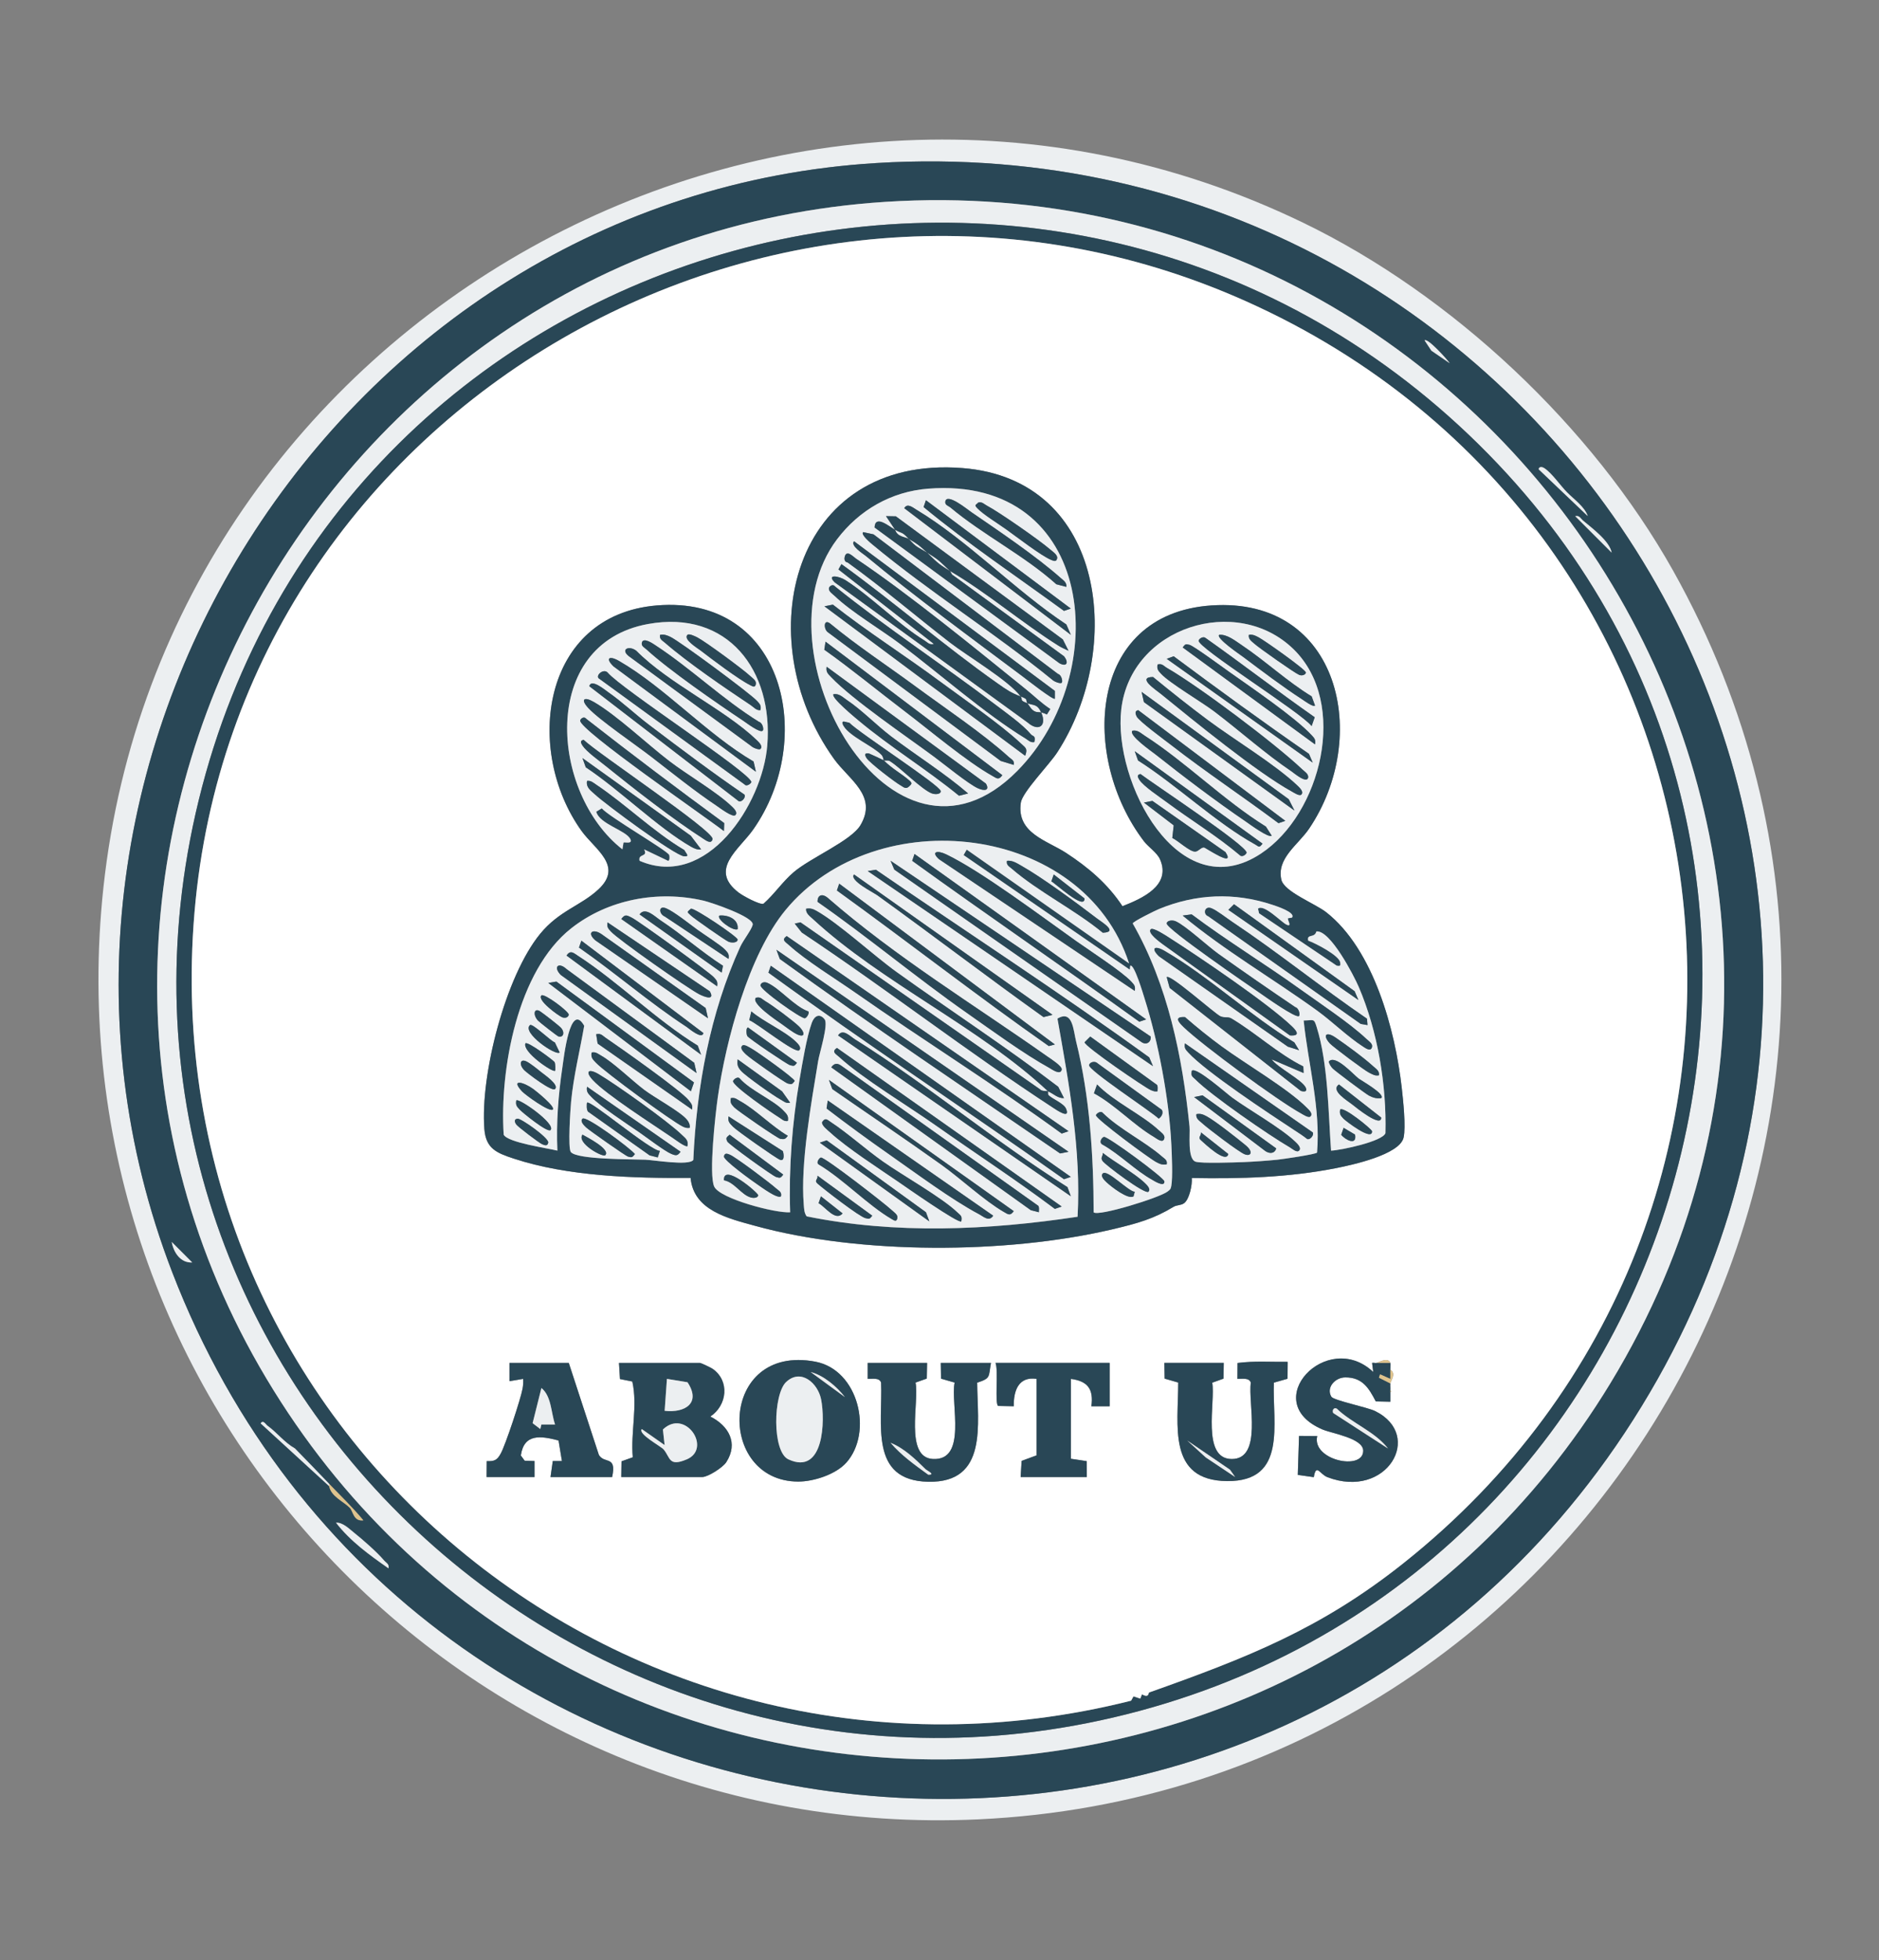 <svg xmlns="http://www.w3.org/2000/svg" id="a" viewBox="0 0 822.62 857.97"><rect x="0" y="0" width="822.62" height="857.97" fill="#808080" stroke="none"/><defs><style>.b{fill:#fff;}.c{fill:#dec38d;}.d{fill:#eceff1;}.e{fill:#294756;}</style></defs><path class="d" d="M570.37,97.41c65.41,31.59,126.79,89.38,162.08,152.3,134.45,239.72-32.53,533.95-304.12,546.56-225.52,10.47-407.35-182.88-383.04-407.94C72.17,139.51,342.6-12.59,570.37,97.41ZM383.68,71.36C147.21,85.73-9.84,335.6,75.4,556.81c105.9,274.81,481.11,313.35,639.61,64.58,159.91-250.99-38.34-567.83-331.33-550.03Z"></path><path class="e" d="M383.68,71.36c292.98-17.81,491.24,299.04,331.33,550.03-158.5,248.77-533.71,210.23-639.61-64.58C-9.84,335.6,147.21,85.73,383.68,71.36ZM387.68,88.34C133.68,104.61-15.41,390.45,119.71,608.4c134.68,217.25,452.88,214.82,585.31-3,144.17-237.13-43.74-534.58-317.34-517.06ZM634.66,158.96c-.95-1.49-9.72-11.21-10.98-9.97l2.98,4.5,8,5.48ZM686.06,215.5c-2.87-2.89-6.63-8.42-9.93-10.58-1.53-1-2.54-.34-2.48.5l21.47,20.46c-1.38-4.08-6.02-7.3-9.06-10.38ZM705.59,241.88c-.93-5.03-8.35-10.53-12.48-13.99-1.12-.94-1.62-2.42-3.49-1.99l15.97,15.97ZM84.16,552.54l-8.98-8.98c.79,4.55,3.83,9.27,8.98,8.98ZM144.1,649.44c-4.96-5.18-9.94-10.38-14.98-15.49-4.61-2.59-7.83-6.94-12.02-9.96-.79-.57-1.88-2.73-2.99-1.02l29.98,27.47c.82,4.51,6.23,6.65,9.02,9.46,1.51,1.52,1.58,6.08,5.97,5.51-4.64-5.64-9.94-10.71-14.99-15.97ZM170.07,686.4c.44-1.87-1.04-2.38-1.99-3.5-2.92-3.49-9.32-9.1-12.98-12-2.26-1.79-5.01-4.65-8.01-4.47,6.31,8.16,14.62,14.12,22.97,19.97Z"></path><path class="d" d="M387.68,88.34c273.59-17.52,461.51,279.93,317.34,517.06-132.43,217.82-450.63,220.24-585.31,3C-15.41,390.45,133.68,104.61,387.68,88.34ZM647.24,194.38C462.59,12.64,148.53,98.83,87.02,350.13c-60.31,246.4,167.73,464.31,411.76,398.7,245.17-65.92,331.34-374.45,148.45-554.45Z"></path><path class="d" d="M170.07,686.4c-8.35-5.85-16.66-11.81-22.97-19.97,2.99-.18,5.75,2.68,8.01,4.47,3.66,2.9,10.05,8.51,12.98,12,.94,1.12,2.42,1.62,1.99,3.5Z"></path><path class="d" d="M144.1,650.44l-29.98-27.47c1.11-1.71,2.2.44,2.99,1.02,4.19,3.02,7.4,7.37,12.02,9.96,5.04,5.12,10.01,10.32,14.98,15.49v1Z"></path><path class="d" d="M686.06,215.5c3.05,3.08,7.69,6.3,9.06,10.38l-21.47-20.46c-.06-.85.95-1.5,2.48-.5,3.3,2.16,7.06,7.69,9.93,10.58Z"></path><path class="d" d="M84.16,552.54c-5.15.29-8.19-4.43-8.98-8.98l8.98,8.98Z"></path><path class="d" d="M705.59,241.88l-15.97-15.97c1.87-.44,2.37,1.05,3.49,1.99,4.12,3.45,11.54,8.95,12.48,13.99Z"></path><path class="d" d="M634.66,158.96l-8-5.48-2.98-4.5c1.26-1.24,10.04,8.48,10.98,9.97Z"></path><path class="c" d="M144.1,649.44c5.04,5.26,10.35,10.34,14.99,15.97-4.39.57-4.46-3.99-5.97-5.51-2.78-2.81-8.2-4.95-9.02-9.46v-1Z"></path><path class="e" d="M647.24,194.38c182.89,180.01,96.71,488.54-148.45,554.45C254.75,814.44,26.71,596.53,87.02,350.13,148.53,98.83,462.59,12.64,647.24,194.38ZM503.11,740.73c42.7-15.13,74.96-27.73,111.04-56.36,192.9-153.02,155.41-452.29-68.73-552.55C342.23,40.93,104.1,177.08,85.16,399.22c-19.4,227.53,190.61,400.32,410.04,345.12l1.03-1.9,2.97.99.75-1.86c3.26,1.75,2.7-.67,3.16-.84Z"></path><path class="b" d="M503.11,740.73c-.47.17.09,2.59-3.16.84l-.75,1.86-2.97-.99-1.03,1.9c-219.42,55.21-429.44-117.59-410.04-345.12C104.1,177.08,342.23,40.93,545.42,131.82c224.14,100.26,261.64,399.54,68.73,552.55-36.09,28.62-68.34,41.22-111.04,56.36ZM521.77,515.59c21.11.39,42.36-.22,63.12-4.32,6.93-1.37,27.9-5.89,29.58-13.38,1.06-4.74-.2-16.42-.8-21.75-2.85-25.28-12.28-60.54-33.04-76.84-4.9-3.85-18.47-8.98-19.68-14.28-2.14-9.37,7.39-15.27,12.18-22.36,27-39.99,13.59-101.47-42.74-97.67-54.53,3.67-57.33,66.93-29.57,103.23,1.95,2.55,5.75,4.97,7.04,7.94,4.96,11.43-7.86,17.11-16.46,20.47-6.49-9.82-14.89-16.92-24.66-23.31-8.39-5.49-21.81-8.6-19.84-21.99.68-4.66,12.44-16.61,15.95-22.02,29.15-44.87,21.85-119.46-41.46-124.43-74.77-5.87-94.12,74.45-56.32,127.23,6.56,9.16,19.23,16.08,11.67,28.99-4.04,6.9-21.8,14.26-29.3,20.66-4.91,4.19-8.41,9.58-13.23,13.82-1.79.46-9-3.51-10.78-4.86-13.31-10.14.09-18.83,6.31-27.65,27.69-39.34,13.86-102.67-42.15-98.08-50.54,4.15-58.27,63.52-33.01,98.68,5.8,8.08,18.44,15.31,7.42,25.58-7.76,7.23-17.16,9.28-25.51,19.45-15.25,18.58-26.27,61.79-24.45,85.41.67,8.67,5.41,10.52,12.96,13.01,23.65,7.78,52.6,8.61,77.33,8.42,1.29,14.26,16.44,17.72,28.17,20.96,45.9,12.65,110.05,12.44,156.29,1.59,11.27-2.64,18.29-4.63,27.01-9.91,1.35-.82,3.16-.56,4.52-1.52,2.4-1.69,3.67-8.16,3.43-11.05ZM602.69,596.5c-.44.17-1.38-.17-2,0l.51,3.98c-20.24-19.1-50.65,13.13-22.17,25.17,4.16,1.76,17.78,3.82,17.77,9.31-.02,8.93-22.66,4.08-20.13-6.45l-7.96-.05-.55,17.05,7.01,1c1.07-6.23,2.6-1.29,5.97,0,25.89,9.92,42.43-18.25,20.92-28.91-3.38-1.67-18.2-4.67-19.19-6.28-2.41-3.92,1.54-8.48,6.13-8.48,7.48-.01,10.26,4.68,13.31,10.51l6.37.14c.05-1.33-.04-2.67,0-4,0-.14.67-.52,0-1,.1-.97-.14-2.06,0-3,.2-1.27,2.7-4.31,0-5.99,0-.83.19-2.51,0-3-.99-2.48-4.45-.6-5.99,0ZM370.55,640.11c11.73-13.23,5.34-40.57-13.6-44.15-42.27-7.99-43.53,52.34-7.54,52.48,6.77.03,16.53-3.13,21.13-8.33ZM535.75,596.5h-25.98l.11,6.89,5.95,1.72c.04,18.64-4.86,42.91,21.42,43.13,26.43.22,19.77-25.1,20.44-43.08l5.99-1.71.06-7.4c-7.41.09-14.52-.47-21.95.5l-.04,6.96c1.96.07,5.09-.69,5.86,1.64-1.3,8.7,5.28,33.5-8.37,33.43-13.36-.07-7.04-24.97-8.52-33.41l4.93-1.77.11-6.88ZM249.01,596.5h-25.98v7.99s5.99-.99,5.99-.99c.11,1.43.02,2.83-.24,4.25-.81,4.54-7.43,24.55-9.55,28.41-1.59,2.9-2.75,3.47-6.15,3.34l-.05,6.95h20.98v-6.99s-4.32-.15-4.32-.15l-1.68-2.29c1.41-9.74,8.78-8.58,16.51-6.56l1.49,9.01h-4.01s-.99,6.99-.99,6.99h26.98c2.06-9.64-3.33-5.55-5.81-9.68l-13.18-40.27ZM271.99,646.45h35.47c2.47,0,8.98-4.14,10.49-6.49,5.41-8.39,1.02-15.95-6.98-19.98,7.42-4.93,8.6-15.69.93-20.93-.74-.5-5.05-2.54-5.45-2.54h-35.47l.43,7.06,5.41,1.08c2.4,10.79-.76,21.97.2,33.16l-4.93,1.77-.11,6.88ZM405.87,596.5h-25.98v6.99c1.95.07,5.08-.69,5.86,1.64.73,18.03-5.29,42.86,20.63,43.39,26.28.54,21.53-25.36,21.43-43.37,6.12-1.98,4.9-2.55,6.04-8.65h-21.98l.11,6.89,5.95,1.72c-1.85,9.15,5.67,34.31-9.55,33.44-12.49-.71-5.82-25.25-7.56-33.44l4.93-1.75.13-6.86ZM485.8,596.5h-49.96c1.35,3.27-.42,17.85,1.15,18.84l6.84.14c-.12-6.75,2.04-13.16,10-11.98v33.46l-6.56,2.43-.43,7.06h28.97l-.05-6.94-6.94-1.05v-34.96c7.46.97,10,4.53,8.99,11.99h8v-18.99Z"></path><path class="e" d="M521.77,515.59c.24,2.89-1.03,9.37-3.43,11.05-1.36.96-3.17.7-4.52,1.52-8.72,5.28-15.74,7.27-27.01,9.91-46.25,10.84-110.39,11.06-156.29-1.59-11.73-3.23-26.88-6.7-28.17-20.96-24.73.19-53.68-.64-77.33-8.42-7.56-2.49-12.3-4.34-12.96-13.01-1.82-23.61,9.2-66.83,24.45-85.41,8.35-10.17,17.75-12.22,25.51-19.45,11.02-10.27-1.62-17.5-7.42-25.58-25.26-35.16-17.53-94.53,33.01-98.68,56.01-4.59,69.84,58.74,42.15,98.08-6.21,8.83-19.61,17.51-6.31,27.65,1.78,1.36,8.99,5.32,10.78,4.86,4.82-4.25,8.32-9.63,13.23-13.82,7.5-6.4,25.26-13.76,29.3-20.66,7.56-12.91-5.11-19.83-11.67-28.99-37.8-52.78-18.45-133.1,56.32-127.23,63.3,4.97,70.61,79.56,41.46,124.43-3.52,5.41-15.27,17.35-15.95,22.02-1.96,13.38,11.45,16.5,19.84,21.99,9.77,6.39,18.17,13.49,24.66,23.31,8.6-3.37,21.42-9.05,16.46-20.47-1.29-2.98-5.09-5.39-7.04-7.94-27.75-36.3-24.96-99.56,29.57-103.23,56.34-3.79,69.75,57.68,42.74,97.67-4.79,7.09-14.32,12.98-12.18,22.36,1.21,5.3,14.78,10.43,19.68,14.28,20.77,16.3,30.19,51.57,33.04,76.84.6,5.33,1.86,17.01.8,21.75-1.68,7.49-22.65,12.01-29.58,13.38-20.76,4.1-42.01,4.71-63.12,4.32ZM445.41,337.36c42.05-42.66,34.29-129.21-39.08-123.48-16.12,1.26-30.17,9.34-39.84,22.1-36.94,48.71,24.11,157,78.92,101.38ZM279.99,376.72c29.54,12.86,53.85-24.89,55.93-50.45,2.68-32.85-17.28-59.49-52.18-53.17-47.8,8.66-42.81,73.95-11.23,98.63l.48-2.98c.43-.32,4.11.82,3-1.49-1.87-3.88-13.45-6.49-14.95-12.01l2.44-1.48c2.98,3.64,28.93,18.6,29.53,20.46.15.47.32,2.51-.53,2.51l-10.48-5c1.9,3.51-2.75,1.71-1.99,4.97ZM566.37,284.19c-24.8-24.31-71.26-9.92-75.47,26.23-3.7,31.69,24.95,87.14,61.17,63.15,26.3-17.42,38.43-65.73,14.31-89.38ZM494.62,424.42l-72.78-50.16,1.37-2.4,71.09,49.81c-19.96-61.45-110.72-71.36-150.35-23.42-16.16,19.56-26.22,57.19-29.73,82.16-1.03,7.3-4.05,33.55-1.54,38.95s26.78,11.71,33.24,11.23c-.64-19.54.87-39.04,4.15-58.28,1.17-6.84,3.07-18.43,5.32-24.64,1.12-3.09,3.41-4.32,5.62-1.52,1.74,2.21-2.24,14.67-2.84,18.29-2.98,18.15-7.8,44.79-6.3,62.71.15,1.82.15,3.66,1.27,5.22,39.02,7.93,79.41,6.08,118.61.18,1.61-29.32-3.75-58.22-8.81-86.72,6.7-4.04,6.95,5.1,8.18,10.04,5.97,24.01,7.63,50.06,7.67,74.74,1.96,1.93,28.88-6.38,32.37-9.1,1.04-.81,1.34-.95,1.61-2.39.7-3.79.25-13.67.04-18.03-.97-20.1-5.69-44.95-11.76-64.16-.47-1.49-4.58-15.44-6.25-14.21l-.19,1.72ZM244.01,503.59c-.54-12.03.39-24.36,2.17-36.29.66-4.46,3.37-29.28,9.58-18.37-1.91,11.02-4.68,22.05-5.74,33.2-.33,3.42-1.47,20.37-.11,22.07,2.72,3.38,27.25,3.13,32.61,3.35,3.75.16,19.15,2.77,21,.1,1.42-31.78,7.32-64.35,20.56-93.32,1.28-2.79,4.94-7.43,5.44-9.59.79-3.4-18.17-9.79-21.54-10.57-19.86-4.61-41.71-.64-57.9,12.1-23.62,18.6-31.4,61.9-29.57,90.33,1.7,3.45,19.23,5.91,23.49,6.97ZM565.62,401.62c1.79-2.28-7.07-5.1-8.66-5.63-16.64-5.51-33.42-4.77-49.53,1.86-1.66.68-11.47,5.5-11.53,6.33,15.39,26.91,21.74,58.26,24.87,88.93.32,3.13-1.06,14.08,2.64,15.34,2.46.84,17.09.32,20.89.18,4.35-.16,10.61-.61,14.93-1.05,2.34-.24,16.89-2.38,17.36-3.12,1.6-19.58-3.89-38.6-5.86-57.8,4.48-.07,4.46-1.1,5.67,2.78,5.05,16.09,5.11,37.34,6.32,54.17,4.27-.14,22.58-4.04,23.81-7.65.54-20.97-3.36-44.62-11.66-63.94-2.21-5.15-12.56-25.08-18.57-24.34-.77,3.08-4.32.89-3.58,4.02,3.31,1.19,13.49,6.49,14,9.49.26,1.51,0,1.76-1.49,1.49l-34.02-22.93-.47-2.02c2.52-2.29,10.28,5.96,12.5,6.98,2.71,1.24.18-2.3.65-2.8l1.72-.27Z"></path><path class="e" d="M271.99,646.45l.11-6.88,4.93-1.77c-.96-11.19,2.2-22.37-.2-33.16l-5.41-1.08-.43-7.06h35.47c.39,0,4.71,2.04,5.45,2.54,7.66,5.25,6.49,16-.93,20.93,7.99,4.03,12.39,11.59,6.98,19.98-1.52,2.35-8.02,6.49-10.49,6.49h-35.47ZM290.98,617.47c8.95,1.01,16.05-3.41,10-12.5l-9-1.48-1,13.98ZM280.99,625.47c-1.9,2.09,8.39,7.54,9.55,8.92,3,3.58,2.16,7.74,10.17,4.31,11.09-4.74-.66-22.44-10.49-13.05l.74,6.82-9.97-6.99Z"></path><path class="e" d="M370.55,640.11c-4.61,5.2-14.36,8.35-21.13,8.33-36-.14-34.73-60.47,7.54-52.48,18.94,3.58,25.33,30.92,13.6,44.15ZM369.9,611.47c-3.47-4.55-9.4-9.57-14.98-10.97l14.98,10.97ZM344.23,604.8c-5.76,5.33-6.27,30.58.93,33.92,15.62,7.24,16.15-17.1,14.31-26.29-1.41-7.05-8.77-13.6-15.24-7.62Z"></path><path class="e" d="M608.69,609.49c-.03,1.33.05,2.67,0,4l-6.37-.14c-3.05-5.83-5.83-10.52-13.31-10.51-4.59,0-8.54,4.57-6.13,8.48.99,1.6,15.81,4.6,19.19,6.28,21.51,10.66,4.96,38.83-20.92,28.91-3.37-1.29-4.9-6.23-5.97,0l-7.01-1,.55-17.05,7.96.05c-2.53,10.53,20.11,15.38,20.13,6.45.01-5.49-13.61-7.55-17.77-9.31-28.49-12.04,1.93-44.27,22.17-25.17l-.51-3.98c.62-.17,1.56.17,2,0h5.99c.19.48,0,2.17,0,3,0,1.33,0,2.67,0,3.99l-4.5-1.99-.5,1.48,5,2.51c-.14.94.1,2.03,0,3v1ZM583.72,618.46l23.95,15.51c-5.74-7.44-15.66-10.95-22.47-17.48-1.66-.7-2.03,1.34-1.48,1.97Z"></path><path class="e" d="M535.75,596.5l-.11,6.88-4.93,1.77c1.48,8.44-4.83,33.33,8.52,33.41,13.64.07,7.06-24.72,8.37-33.43-.77-2.33-3.91-1.57-5.86-1.64l.04-6.96c7.43-.97,14.54-.41,21.95-.5l-.06,7.4-5.99,1.71c-.67,17.98,5.99,43.29-20.44,43.08-26.29-.21-21.38-24.48-21.42-43.13l-5.95-1.72-.11-6.89h25.98ZM540.74,646.44l-2.27-3.21-18.71-12.75,8.1,7.38,12.88,8.59Z"></path><path class="e" d="M405.87,596.5l-.13,6.86-4.93,1.75c1.74,8.19-4.93,32.73,7.56,33.44,15.22.87,7.7-24.29,9.55-33.44l-5.95-1.72-.11-6.89h21.98c-1.13,6.1.08,6.67-6.04,8.65.11,18.02,4.85,43.92-21.43,43.37-25.91-.53-19.9-25.36-20.63-43.39-.77-2.33-3.91-1.57-5.86-1.64v-6.99h25.98ZM405.25,643.07c-4.4-4.35-9.48-9.3-15.37-11.6,4.73,5.53,10.66,9.71,16.5,13.96,3.47.08-.64-1.87-1.13-2.36Z"></path><path class="e" d="M249.01,596.5l13.18,40.27c2.48,4.13,7.86.04,5.81,9.68h-26.98l.99-7h4.01s-1.49-9-1.49-9c-7.73-2.02-15.1-3.18-16.51,6.56l1.68,2.29,4.33.15v6.99h-20.99l.05-6.95c3.4.13,4.56-.44,6.15-3.34,2.12-3.86,8.73-23.87,9.55-28.41.25-1.42.35-2.82.24-4.25l-5.98.99v-7.99s25.97,0,25.97,0ZM243.01,623.46c-1.78-5.08-1.55-12.41-5.98-15.97l-3.85,15.39,3.36,2.57.47-1.97h6Z"></path><path class="e" d="M485.8,596.5v18.98h-8c1.01-7.46-1.53-11.01-8.99-11.99v34.96l6.94,1.05.05,6.94h-28.97l.43-7.06,6.56-2.43v-33.46c-7.96-1.18-10.11,5.23-10,11.98l-6.84-.14c-1.57-.99.2-15.57-1.15-18.84h49.96Z"></path><path class="c" d="M608.69,605.49l-5-2.51.5-1.48,4.5,1.99c.01-1.32.01-2.66,0-3.99,2.7,1.68.2,4.73,0,5.99Z"></path><path class="c" d="M608.69,596.5h-5.99c1.54-.6,5.01-2.48,5.99,0Z"></path><path class="c" d="M608.69,609.49v-1c.67.48,0,.86,0,1Z"></path><path class="d" d="M494.62,424.42l.19-1.72c1.67-1.23,5.78,12.72,6.25,14.21,6.07,19.2,10.8,44.06,11.76,64.16.21,4.36.67,14.24-.04,18.03-.27,1.43-.57,1.58-1.61,2.39-3.49,2.72-30.4,11.03-32.37,9.1-.04-24.68-1.7-50.73-7.67-74.74-1.23-4.94-1.48-14.08-8.18-10.04,5.06,28.5,10.42,57.4,8.81,86.72-39.2,5.9-79.58,7.74-118.61-.18-1.12-1.56-1.12-3.39-1.27-5.22-1.49-17.91,3.32-44.56,6.3-62.71.59-3.62,4.58-16.08,2.84-18.29-2.2-2.8-4.5-1.57-5.62,1.52-2.26,6.22-4.16,17.8-5.32,24.64-3.28,19.25-4.79,38.74-4.15,58.28-6.46.48-30.8-6-33.24-11.23s.51-31.64,1.54-38.95c3.51-24.97,13.56-62.6,29.73-82.16,39.62-47.94,130.38-38.03,150.35,23.42l-71.09-49.81-1.37,2.4,72.78,50.16ZM496.78,433.67c.37-2.06-.23-2.64-1.48-4-3.99-4.37-18.46-13.74-24.18-17.78-14.95-10.59-41.51-30.59-56.93-37.98-3.81-1.83-6.78-1.19-3.11,2.14l85.69,57.63ZM400.37,373.76l-1.02,2.99c32.92,23.79,66.47,46.68,99.43,70.42l2.98-1.01-101.4-72.4ZM503.78,453.67l-113.89-76.93,1.63,3.85,108.29,75.54c2.05,1.34,4.19.05,3.96-2.46ZM440.84,376.74c-.39,1.87.93,2.42,2.07,3.41,11.64,10.11,27.83,18.09,39.88,28.07,6.97-.25-.27-4.49-2.68-6.33-8.72-6.66-23.75-17.78-32.97-22.98-1.97-1.11-3.88-2.42-6.31-2.17ZM504.78,466.63l-1.65-3.84c-39.19-28.39-79.81-54.71-119.68-82.13l-3.55.58,124.88,85.39ZM373.9,382.73c-2.29,2.51,8.46,7.84,10.3,9.17,24.36,17.54,48.2,35.81,72.64,53.24l3.96-.98-86.9-61.43ZM461.33,382.73l-1.05,3.02c1.23.4,14.76,13.09,14.5,7.46l-13.45-10.48ZM367.4,386.75l-1.01,2.99c31.12,22.43,61.35,46.08,92.77,68.1l2.66-.7-94.42-70.38ZM357.92,394.7c22.37,15.58,43.27,33.15,65.62,48.78,10.78,7.54,24.72,17.77,35.98,23.96.84.46,4.75,3.38,5.29.68.3-1.51-5.05-4.85-6.26-5.71-32.34-22.81-66.32-43.43-96.29-69.55-2.18-1.82-4.4-1.28-4.34,1.83ZM458.82,477.63c-.7-.32-2.62.15-3.54-.91l-104.84-73.05-2.51.55,3.08,3.89c37.2,24.75,72.69,52.31,110.09,76.73,1.07.7,7.74,5.35,5.61.39-1.01-2.37-5.82-4.12-7.63-5.89-.49-.48-.13-1.6-.25-1.72,2.61,1.19,4.22,3.08,6.99,2.99l-2.52-4.96c-22.97-17.56-47.25-33.31-70.73-50.16-10.23-7.34-25.29-21.29-35.11-26.83-1.61-.91-2.65-1.24-4.53-.95-.25,2,1.69,3.3,2.98,4.5,29.96,27.72,73.29,47.6,102.92,75.41ZM344.44,409.7c-2.55,1.67-.5,2.59,1.01,3.97,7.41,6.76,20.5,14.77,29.13,20.82,29.83,20.89,60.79,40.19,90.23,61.64l3-1.03-123.37-85.39ZM339.93,415.7l1.47,4.01c40.32,29.2,81.68,56.91,122.7,85.11l3.69-.72-127.86-88.4ZM337.45,422.68l-1.04,3.02c42.55,30.99,86.48,59.94,129.4,90.4l2.98-1.02-131.34-92.4ZM353.91,442.68c-6.1-2.1-12.59-10.18-17.98-12.52-1.4-.61-2.76-.1-2.99,1.03-.39,1.87,17.91,14.77,19.43,14.46.8-.17,2.08-2.19,1.54-2.97ZM330.94,436.68c-2.34,2.35,9.19,10.05,11.09,11.37,2.01,1.39,5.18,3.93,7.23,4.78,3.5,1.44,2.95-1.28.56-3.58-2.77-2.65-11.52-9.17-14.85-11.12-1.31-.77-1.97-2-4.03-1.45ZM349.91,459.64c1.19-1.19-.72-2.97-1.63-3.85-4.66-4.49-14.14-8.67-19.33-13.12l-.92,3.85c3.17,1.07,20.17,14.85,21.89,13.13ZM327.17,453.44c.54,1,17.48,12.46,18.72,12.76,1.77.43,1.81.49,3.02-1.06l-21.47-15.48c-.97.42-.66,3.05-.27,3.78ZM468.81,523.57l-1.47-4.01c-31.92-20.07-61.21-44.73-93.12-64.73-2.19-1.37-5.23-4.81-7.3-1.67l101.9,70.4ZM506.54,474.83l-29.23-21.16-2.48,2.48c-.04,1.79,26.5,19.91,28.99,20.94,1.02.42,1.8.76,2.95.53-.05-.93.25-1.95-.23-2.79ZM324.95,457.65c-1.24,1.24.78,2.96,1.65,3.84,1.5,1.52,16.85,12.33,18.27,12.72,1.8.51,1.87.38,3.04-1.08-.04-1.18-16.46-12.85-18.81-14.14-.91-.5-3.32-2.16-4.15-1.34ZM366.42,458.65c-2.55,1.68-.51,2.59,1,3.97,10.13,9.29,30.06,21.3,42.12,29.81,17.39,12.26,35.25,23.87,52.27,36.66l2.99-1.03-98.39-69.41ZM345.92,482.62l-3.52-4.96-19.45-14.01c-.28,2.29-.05,3.28,1.47,5.02,1.92,2.19,14.41,11.03,17.37,12.6,1.37.73,2.27,1.79,4.13,1.35ZM508.64,485.74l-28.1-20.34c-1.18-1.2-3.46-.57-3.72.75-.44,2.21,27.05,20.19,30.47,23.44,1.27-.84,2.14-2.49,1.36-3.85ZM454.59,527.77l-86.11-61.21c-1.77-1.33-3.21-1.37-4.55.58l87.33,62.5,3.56.92c-.05-.93.25-1.95-.23-2.79ZM344.92,490.61c.42-2.3-.58-3.07-1.96-4.53-4.35-4.59-14.41-8.8-19.01-13.96-.9-1.26-2.85.32-3,1.03-.42,2.04,17.16,14.08,20.08,15.86,1.25.76,2.2,1.93,3.89,1.6ZM362.91,472.64l1.47,4.01c15.91,11.04,32.03,21.87,47.79,33.13,8.44,6.03,18.84,15.76,27.31,20.64,1.91,1.1,2.75,1.87,4.33-.35l-80.9-57.43ZM478.94,478.5c9.31,5.05,17.33,13.84,26.31,19.12,1.08.64,4,3.12,4.51.46.27-1.4-1.6-2.6-2.52-3.46-7.34-6.82-19.62-12.38-26.95-19.98l-1.36,3.85ZM319.95,480.63c-.35,2.03.22,2.65,1.47,4.01s18.99,13.6,20.2,13.79c1.8.29,2.19.11,3.28-1.33-6.89-4-14.12-11.48-20.81-15.14-1.38-.76-2.31-1.75-4.15-1.34ZM362.4,481.65l-.52,3.5c9.07,6.97,18.32,13.71,27.69,20.27,11.34,7.94,27.15,19.69,38.98,25.95,2.01,1.06,4.44,3.51,6.27.7l-72.42-50.42ZM510.77,509.59c.39-1.87-.93-2.41-2.07-3.41-7.47-6.54-18.53-11.84-25.9-19.08-.96-1.22-3,.49-2.98,1.02.06,1.67,23.4,18.92,26.43,20.51,1.6.84,2.62,1.3,4.52.96ZM342.71,503.8l-23.76-15.18c-.42,2.31.58,3.07,1.96,4.52,1.54,1.63,18.77,13.75,20.53,14.44,2.28.9,1.62-2.93,1.27-3.78ZM420.85,534.56c.46-2.43-.24-2.51-1.63-3.85-6.88-6.62-23.87-16.11-32.65-22.3-7.44-5.24-15.51-12.49-22.73-17.23-1.71-1.12-2.46-2.24-3.92-.06-.28,1.46,2.55,3.56,3.52,4.45,7.68,7.04,21.18,15.66,30.13,21.82,2.61,1.8,26.18,18.34,27.29,17.16ZM319.44,496.63c-1.21,1.09-1.9,1.24-1.01,2.99.6,1.18,19.81,15.09,21.44,15.55,1.8.51,1.87.38,3.04-1.08l-23.47-17.46ZM483.32,497.6c-1.04.2-2.47,2.58-.48,3.45,7.49,4.22,14.21,11.2,21.63,15.33.45.25,5.43,3.49,5.28.7-.09-1.64-24.82-19.79-26.44-19.48ZM406.86,534.56l-1.48-4-43.47-31.47-2.99,1.03,47.95,34.44ZM341.92,523.57c.42-1.92-.98-2.39-2.09-3.39-2.65-2.41-17.58-13.62-20.22-14.77-1.22-.53-2.35-.89-2.66.7s12.42,10.79,14.67,12.29c1.57,1.05,8.82,6.51,10.3,5.17ZM502.78,521.58c1.18-1.18-.71-2.97-1.63-3.85-4.52-4.31-13.19-9.04-18.33-13.12.07,1.59-1.15,1.95-.13,3.51,1.11,1.69,18.7,14.86,20.09,13.47ZM359.4,506.62c-.54.02-2.32,2.09-1.03,3,10.91,6.5,21.33,17.66,32.02,23.94,1.23.72,2.13,1.3,2.47-.51.27-1.44-1.61-2.57-2.53-3.45-2.72-2.59-29.02-23.05-30.95-22.98ZM316.95,516.57c4.63.8,7.67,6.54,11.94,7.57,1.32.32,3.05.04,3.02-1.06-.03-.99-15.42-14.3-14.96-6.51ZM496.78,521.6c-2.81-.12-12.03-9.96-13.97-8.01-1.18,1.18.71,2.97,1.63,3.85,1.91,1.82,9.55,7.8,11.83,6.14l.52-1.98ZM357.92,514.59c.22,1.7-1.58,2.04-.01,3.43,2.92,2.59,18.31,14.47,20.95,15.11,1.77.43,1.81.49,3.02-1.06l-23.95-17.48ZM359.4,523.6l-1.03,3c2.89,1.51,7.46,8.2,10.51,4.46l-9.48-7.47Z"></path><path class="d" d="M445.41,337.36c-54.82,55.62-115.87-52.67-78.92-101.38,9.67-12.76,23.72-20.84,39.84-22.1,73.37-5.73,81.13,80.82,39.08,123.48ZM466.81,256.86c.33-1.91-1.29-2.88-2.52-3.97-10.7-9.48-27.09-20.56-39.13-28.81-1.69-1.16-10.52-8.41-11.3-4.67-.34,1.63,1.38,1.98,2.26,2.71,14.03,11.8,32.47,21.08,46.34,33.58l4.34,1.14ZM405.36,218.93l-1.02,2.99c19.64,16.23,40.89,30.42,61.46,45.45l2.98-1.02-63.43-47.42ZM428.37,219.9c-1.28,1.27-1.93,1.01-.54,2.51,2.47,2.67,9.31,6.87,12.69,9.29,4.56,3.26,15.26,11.54,19.64,13.34,1.19.49,2.32.99,2.65-.69.3-1.52-2.11-3.05-3.08-3.89-4.69-4.08-22.31-16.34-27.75-19.2-1.17-.62-1.96-1.69-3.62-1.36ZM468.81,277.84l-1.96-4.52c-22.23-14.68-43.04-36.65-65.65-50.23-1.6-.96-3.96-3.06-5.31-.66l72.92,55.42ZM415.86,249.87c16.53,9.71,31.28,22.51,47.63,32.79,1.35.85,2.89,1.46,4.31,2.17l-2.5-4.98-73.1-53.87-4.31-.08,3.99,5.99c-2.88-1.62-8.71-6.73-8.99-1.02l80.95,59.43c3.19,1.7,4.13-.28,2.03-3.03l-48.54-35.42c-.8-.36-1.05-1.58-1.48-1.97ZM464.81,298.82c.57-.57-.1-3.5-1.63-3.85l-80.76-61.1-4.52-.97c-1.22,1.03,3.27,4.74,4.07,5.41,25.13,20.87,53.33,38.53,78.69,59.17.76.82,3.57,1.91,4.15,1.34ZM461.81,305.81v-3.43s-87.91-65.49-87.91-65.49c-1.72,1.93,3.85,5.35,5.1,6.39,21.55,17.86,46.4,36.07,68.94,52.94,1.59,1.19,13.13,10.27,13.88,9.59ZM455.82,311.81c.88.19,1.71.49,2.51.91l1.49-2.39c-3.81-2.46-7.02-5.65-10.52-8.47-22.55-18.21-50.85-41.43-74.53-57.34-1.25-.84-3.93-3.87-4.86-1.11-.38,1.12-.29,2.58,1.22,2.8,15.41,11.07,29.82,23.47,44.82,35.06,7.92,6.12,25.58,16.47,30.89,23.56-4.22-1.59-6.1-2.9-9.91-5.58-23.46-16.49-45.28-35.56-68.54-52.34l-1.32,2.33,41.8,32.61c-2,.52-2.7-.62-4.04-1.45-12.02-7.45-23.16-19.06-34.68-26.48-2.87-1.85-8.43-2.75-4.73.95l84.49,61.36c4.85,4.22,8.54,1.39,5.92-4.41ZM451.3,321.37c-3.51-4.24-10.94-9.48-15.54-12.97-23.11-17.55-47.55-33.5-70.18-51.72-.95-1.25-2.5-.11-2.66.7-.28,1.44,1.61,2.58,2.52,3.45,7.37,7.05,20.17,14.61,28.68,21,16.88,12.68,37.14,30.58,54.82,41.36,1.25.76,2.2,1.94,3.88,1.6.72-3.02-.67-2.38-1.52-3.42ZM448.82,330.79c1.2-3.24.23-3.43-1.98-5.51-9.07-8.5-24.66-19.11-35.08-26.85-15.51-11.52-31.93-21.85-47.12-33.81l-3.7.73,87.89,65.43ZM443.83,334.78c.42-1.92-.98-2.39-2.09-3.39-11.42-10.38-28.2-21.57-40.95-30.98-12.46-9.19-25.46-17.65-37.4-27.55-2.96-2.22-2.88,2.77-.72,4.02l75.44,56.15,5.73,1.75ZM361.42,280.84l-.54,3.52c12.02,8.52,23.38,17.94,35.1,26.84,11.02,8.36,27.07,21.98,38.53,28.41,1.92,1.08,2.7,1.93,4.31-.34l-77.4-58.43ZM431.63,342.96l-69.71-51.13c-.41,2.3.57,3.07,1.96,4.53,9.48,9.96,33,25.9,45.08,34.84,4.45,3.3,15,11.92,19.16,13.81,2.72,1.23,5.33,1.09,3.51-2.04ZM364.91,303.82c-1.4,1.32,9.68,10.41,10.97,11.5,14.03,11.76,29.81,21.36,43.98,32.95l3.97-1c-10.61-9.11-22.67-16.56-33.85-25.08-6.29-4.79-12.85-11.57-19.18-15.78-1.83-1.22-3.37-2.97-5.89-2.59ZM386.89,332.78c-2.14-1.02-4.29-2.1-6.48-3.01-1.91-.32-1.96.56-1.03,2.03,1.31,2.06,12.52,10.64,14.98,12,1.2.66,2.11,1.74,3.54.49.98-.94,1.71-1.37.35-2.57-3.75-3.3-7.26-4.9-11.36-8.93.53.25,2.15-.23,2.94.51,4.65,2.93,13.61,12.21,18.07,13.94,1.56.6,4.01.41,3.94-.97-.11-2.49-35.82-25.53-39.99-29.92l-2.45-.55c-1.04.07-.51,1.22-.02,2.02,2.81,4.58,12.97,8.82,16.49,12.53.93.98.9,2.33,1.01,2.44Z"></path><path class="d" d="M415.86,249.87c-5.41-3.18-6.25-4.45-9.99-7.99,5.78,3.51,5.71,4.05,9.99,7.99Z"></path><path class="d" d="M405.87,241.88c-4.52-2.75-4.5-2.18-7.99-5.99,3.88,2.23,4.7,2.88,7.99,5.99Z"></path><path class="d" d="M397.88,235.89c-1.79-1.03-5-.83-5.99-4,3.1,1.75,2.89.6,5.99,4Z"></path><path class="d" d="M455.82,311.81c-.94-.2-1.79.08-2.94-.52-1.44-.74-2.15-2.26-3.05-3.48,2.63.98,4.28.19,5.99,4Z"></path><path class="d" d="M449.83,307.81c-3.84-1.43-1.85-1.46-3-3,3.83,1.44,1.83,1.41,3,3Z"></path><path class="d" d="M244.01,503.59c-4.26-1.07-21.79-3.53-23.49-6.97-1.83-28.43,5.95-71.73,29.57-90.33,16.19-12.75,38.04-16.71,57.9-12.1,3.37.78,22.33,7.17,21.54,10.57-.5,2.16-4.17,6.8-5.44,9.59-13.24,28.97-19.14,61.54-20.56,93.32-1.86,2.67-17.26.05-21-.1-5.36-.23-29.9.02-32.61-3.35-1.36-1.69-.21-18.64.11-22.07,1.06-11.15,3.83-22.19,5.74-33.2-6.22-10.9-8.92,13.91-9.58,18.37-1.78,11.93-2.71,24.26-2.17,36.29ZM318.94,419.69c.35-2.03-.22-2.65-1.47-4.01-1.74-1.89-9.4-6.76-12.19-8.79-3.45-2.51-10.16-7.91-13.65-9.35s-3.17,2.53-.58,3.59l27.89,18.55ZM302.48,397.71c-2.02,1.67-1.58,1.41,0,2.98,1.2,1.2,15.15,10.94,16.5,11.48,1.57.62,4.01.39,3.95-.98-.06-1.23-18.69-13.81-20.44-13.49ZM315.94,425.68l.57-3c-9.43-6.06-17.88-13.64-27.22-19.79-2.6-1.71-6.85-6.17-9.29-2.68l35.94,25.47ZM313.95,431.67c.37-2.06-.23-2.64-1.48-4-2.03-2.21-32.92-24.58-35.9-26.04-2.12-1.03-2.89-1.69-4.57.59l41.95,29.45ZM322.94,406.7c.54-4.48-4.38-6.37-7.98-5.98-1.52,1.35,5.87,6.96,7.98,5.98ZM310.73,433.86l-44.74-30.15c-.37,2.06.23,2.64,1.48,4,3.3,3.6,33.46,24.73,38.55,27.39,2.6,1.36,7.11,2.89,4.71-1.24ZM309.95,445.66l-1.01-4.47-45.59-32.34c-3.82-2.62-6.61-.66-2.71,2.71l49.31,34.1ZM254.52,411.7l-1.04,3.01c16.01,11.13,30.83,24.09,47.16,34.76.83.54,6.7,5.65,7.31,2.66l-53.43-40.44ZM306.95,461.64l-1.47-4.01c-18.26-11.19-34.82-27.89-52.54-39.37-1.92-1.24-3.19-2.56-4.92-.06l58.94,43.43ZM304.95,469.64l-1.01-4.48-55.89-41.01c-3.56-3.3-5.98-.94-2.55,2.55l59.45,42.94ZM303.82,473.75l-60.24-44.14-3.55.59,62.43,47.41,1.36-3.86ZM237.02,435.68c-2.03,2.04,7.39,8.81,8.98,9.5,1.4.61,2.75.11,2.99-1.03.28-1.31-10.83-9.62-11.98-8.47ZM245.7,449.95c-.86-.99-7.77-6.35-9.18-7.28-2.73-1.78-3.32,1.46-1,4.01.52.58,8.48,6.84,9.03,6.97,2.22.5,2.72-1.89,1.16-3.69ZM245.01,460.64l-2.09-4.39c-1.89-.62-9.8-8.52-10.89-7.58-3.73,3.2,11.26,13.58,12.98,11.98ZM302.96,485.61c.4-1.97-.39-2.68-1.44-4.05-3.18-4.15-30.32-23.23-36.5-27.44-1.35-.92-1.92-1.97-4.02-1.47l.64,4.08,41.31,28.87ZM242.79,464.85c-.37-.67-11.75-9.21-12.76-8.2-1.48,3.7,12.1,12.97,12.98,11.98.17-.2.17-3.07-.22-3.78ZM300.63,489.94c-2.99-3.5-14.11-9.53-18.56-12.89-5.36-4.05-13.66-12.13-18.92-15.05-1.38-.77-2.31-1.75-4.14-1.34-.42,2.31.58,3.07,1.96,4.52,3.74,3.96,33.27,25.68,38.02,27.91,1.03.49,1.83.7,2.97.52.18-1.39-.46-2.66-1.33-3.67ZM243.01,476.62c1.87-1.87-4.8-6.31-6.09-7.38-1.6-1.32-4.66-3.78-6.37-4.64-2.95-1.48-3.44,1.47-.9,3.91,1.43,1.37,12.01,9.46,13.36,8.11ZM300.96,501.6c.48-2.68-.94-3.42-2.52-4.97-5.81-5.7-28.98-22.19-36.4-26.54-4.41-2.58-5.98-1.17-2.55,2.55,5.97,6.48,26.37,19.44,34.76,25.18,1.06.72,6.04,4.48,6.71,3.77ZM242.01,485.61c1.3-1.19-7.33-8.08-8.51-8.96-4.12-3.03-10.18-4.7-4.98.98,1.38,1.5,12.06,9.28,13.5,7.97ZM257.01,475.63c-.42,2.31.58,3.07,1.96,4.52,3.78,4,15.56,11.74,20.7,15.26,3.29,2.26,11.37,8.48,14.33,9.65,2.02.8,2.59.82,3.95-.98l-40.94-28.46ZM241.01,494.6c2.61-2.58-13.89-14.14-14.98-12.98-.36,2.04.22,2.65,1.48,4.01s12.2,10.25,13.5,8.97ZM288.9,503.72c-4.21-.08-30.66-22.56-31.89-21.09-.17.21-.4,3.56.66,4.07l26.73,18.98,3.54.9.95-2.85ZM226.55,489.61c-1.4.2-1.44,1.2-.54,2.51.72,1.05,9.99,8.08,11.34,8.66,1.22.53,2.35.89,2.66-.7.39-1.99-11.96-10.69-13.46-10.48ZM255.01,489.62c-1.19,1.19.72,2.97,1.63,3.85,1.17,1.13,17.2,12.41,18.27,12.72,1.8.51,1.89.35,3.05-1.09-1.97-2.52-21.44-17-22.95-15.48ZM264.99,505.59c2.47-2.57-8.33-8.04-9.98-8.99-2.71,3.65,8.9,10.1,9.98,8.99Z"></path><path class="d" d="M565.62,401.62l-1.72.27c-.47.5,2.06,4.04-.65,2.8-2.23-1.02-9.98-9.27-12.5-6.98l.47,2.02,34.02,22.93c1.5.26,1.75.02,1.49-1.49-.51-3.01-10.69-8.31-14-9.49-.74-3.13,2.82-.95,3.58-4.02,6.01-.74,16.36,19.19,18.57,24.34,8.29,19.33,12.2,42.97,11.66,63.94-1.23,3.61-19.54,7.51-23.81,7.65-1.21-16.83-1.27-38.08-6.32-54.17-1.22-3.87-1.2-2.84-5.67-2.78,1.98,19.2,7.47,38.22,5.86,57.8-.47.75-15.03,2.88-17.36,3.12-4.32.44-10.58.89-14.93,1.05-3.8.14-18.42.66-20.89-.18-3.7-1.26-2.32-12.2-2.64-15.34-3.13-30.68-9.48-62.02-24.87-88.93.06-.83,9.87-5.65,11.53-6.33,16.12-6.62,32.89-7.37,49.53-1.86,1.59.53,10.46,3.34,8.66,5.63ZM594.7,437.67l-1.65-3.84-52.8-38.07-2.48,2.45,56.92,39.45ZM598.46,445.86c-19.98-13.62-38.86-28.96-58.99-42.38-2.51-1.67-6.58-4.92-9.06-5.95-3.05-1.26-3.88,2.61-1.43,3.48l66.74,47.12,2.97.52-.24-2.79ZM517.77,400.72c18.44,15.3,39.42,27.48,58.86,41.53,6.63,4.79,13.36,11.46,20.14,15.82,1.07.69,3.45,2.45,3.91.06.28-1.44-1.61-2.58-2.52-3.45-6.98-6.67-20.82-15.86-29.13-21.82-15.56-11.17-32.01-21.16-47.34-32.67l-3.93.53ZM568.72,444.66c.57-.57-.1-3.5-1.63-3.85-11.3-7.62-22.54-15.4-33.65-23.3-4.73-3.36-14.35-12.34-18.69-14.28-1.64-.73-4.01-.28-3.95.98.11,2.53,35.68,26.9,40.63,30.28,2.15,1.47,16.04,11.42,17.3,10.17ZM509.14,413.32l55.57,39.85c4.46.33,3.26-1.67.92-3.92-10.45-10.05-40.81-30.59-53.95-38.96-1.2-.77-6.94-4.58-7.9-3.58-1.6,1.67,4.22,5.74,5.35,6.61ZM568.72,459.64l-2.07-3.41c-19.23-11.56-37.67-28.99-56.83-40.07-4.43-2.57-6.09-1.13-2.4,2.4l56.38,39.53,4.92,1.56ZM570.59,466.76c-11.19-5.56-20.75-14.62-31.52-21.02-1.5-.89-3.01-.11-4.83-.97-2.53-1.19-22.04-18.65-23.46-17.09l1.3,4.7,57.35,45.03c1.25.44,3.03.57,2.27-1.27-1.4-3.42-12.46-8.87-14.97-12.49l13.98,5.98-.12-2.87ZM573.71,488.61c1.24-1.24-.78-2.96-1.65-3.84-8.05-8.14-27.06-19.3-37.2-26.73-5.52-4.04-10.92-8.4-16.08-12.9-5.03-.26-2.77,2.29-.48,4.48,8.26,7.92,41.26,32.15,51.27,37.65.91.5,3.32,2.16,4.15,1.34ZM603.69,470.63c.34-1.96-1.31-2.84-2.52-3.96-4.17-3.82-11.65-9.26-16.43-12.54-4.29-2.95-5.78-1.01-2.54,2.54,1.39,1.52,15.26,11.89,17.17,12.8,1.44.69,2.57,1.51,4.32,1.16ZM574.71,495.63l-55.94-38.97c-.36,2.05.22,2.64,1.48,4.01,7.84,8.5,35.32,26.65,46.16,33.77,2.01,1.32,4.04,2.59,5.92,4.1,1.52.39,3.03-2.02,2.38-2.9ZM604.69,480.62c1.95-1.72-8.82-7.72-9.91-8.57-2.45-1.92-10.32-10.8-13.07-7.4.31,1.11.94,2.19,1.76,3.01,1.22,1.23,14.4,11.07,15.85,11.84,1.79.94,3.33,1.37,5.36,1.12ZM568.72,503.59c1.18-1.18-.71-2.97-1.63-3.85-6.45-6.15-19.81-13.62-27.65-19.3-2.5-1.81-15.77-13.68-17.66-11.8-.51,2.51.33,2.51,1.65,3.84,6.79,6.86,32.36,24.52,41.27,29.66.88.51,3,2.48,4.03,1.45ZM586.21,474.65c-3.93,2.64,3.71,7.05,6.04,8.93.85.68,12.58,10.28,12.43,5.54l-18.46-14.46ZM558.73,502.62l-32.25-23.23-3.71.75,31.26,23.68c1.82,1.18,3.97,1.14,4.7-1.21ZM586.71,485.62c-.35,2.03.22,2.65,1.47,4.01.7.76,12.71,10.14,12.49,5.47-.04-.85-12.45-11-13.96-9.48ZM523.77,487.62c-.34,1.96,1.31,2.84,2.52,3.96,2.62,2.4,15.79,12.38,18.45,13.53,2.89,1.26,4.05-.96.73-3.75s-13.82-11.02-17.19-12.78c-1.6-.84-2.61-1.31-4.52-.97ZM588.23,493.61l-1.05,3.03c1.67,2.18,6.99,5,6.06-.06l-5.01-2.97ZM525.77,495.61c.22,1.69-1.58,2.05-.01,3.43s11.05,10.48,11.99,6.04l-11.98-9.47Z"></path><path class="d" d="M566.37,284.19c24.12,23.65,12,71.96-14.31,89.38-36.22,23.99-64.87-31.47-61.17-63.15,4.22-36.15,50.68-50.54,75.47-26.23ZM575.71,308.8l-1.47-4.01c-10.76-6.56-20.14-15.42-30.56-22.39-2.87-1.92-6.52-4.89-9.92-4.55-1.61,1.41,9.43,8.88,10.67,9.8,7.91,5.93,17.37,13.1,25.57,18.39,1.02.66,4.94,3.59,5.71,2.77ZM546.75,277.85c-.33,1.92,1.29,2.88,2.52,3.97,2.12,1.89,17.36,12.62,19.46,13.53,1.51.66,3.01-.24,2.98-1.02-.05-1.29-18.12-14.03-20.61-15.34-1.42-.75-2.65-1.44-4.34-1.14ZM575.58,313.93c-16.11-11.27-31.69-23.33-47.75-34.68-1.08-.92-2.88.25-3.07,1.11-.66,3.03,45,31.53,49.45,37.43l1.36-3.86ZM575.71,325.79c.36-2.04-.22-2.65-1.48-4.01-7.33-7.92-26.63-21-36.17-27.77-2.79-1.98-15.37-11.23-17.24-11.76s-1.87-.37-3.06,1.1l57.94,42.43ZM574.71,333.78l-1.65-3.84c-20.03-13.84-39.7-28.2-59.23-42.71l-3.05,1.12,63.93,45.43ZM506.78,290.83c-.35,2.03.22,2.65,1.47,4.01,3.78,4.1,17.81,12.34,23.4,16.57,11.05,8.37,22.39,18.55,33.76,26.19,1.08.73,6.74,5.64,7.31,2.66.12-1.61-1.51-2.48-2.53-3.45-11.79-11.23-45.28-36.41-59.38-44.52-1.3-.75-1.97-2.01-4.03-1.45ZM569.72,347.76c1.18-1.18-.71-2.97-1.63-3.85-9.71-9.27-27.82-20.19-39.24-28.69-8.15-6.06-16.19-12.47-24.05-18.91-7.23.07,1.16,5.55,3.52,7.47,14.29,11.62,42.09,34.34,57.25,42.65.91.5,3.32,2.16,4.15,1.34ZM566.72,354.76l-2.52-4.96-64.41-46.97,1.01,4.47,65.91,47.46ZM498.3,310.81c-1.48.29-1.31,1.44-.72,2.68,1,2.11,12.42,10.47,15.29,12.69,15.24,11.83,31.4,22.53,46.85,34.09l2.98-1.02-64.4-48.45ZM556.73,365.74l-2.52-3.96c-18.36-11.39-35.21-28.31-53.1-39.81-1.69-1.09-3.02-2.57-5.32-2.17-1.94,1.91,8.45,9.08,10.09,10.38,12.33,9.78,26.57,20.56,39.55,29.39,1.71,1.16,10,7.35,11.3,6.17ZM496.79,328.79l1.44,4.05c16.52,10.45,34.46,27.49,51.21,36.71,1.75.96,1.73,1.74,3.29-.32l-55.94-40.44ZM499.31,338.77c-1.6.28-1.36,1.21-.53,2.5,1.84,2.86,9.01,7.58,12.1,9.88,10.51,7.8,21.82,14.62,31.86,23.1.99,1.13,2.82-.26,2.99-1.03.62-2.82-41.25-30.47-46.43-34.45ZM536.51,372.94l-32-22.41-3.7.73,13.04,9.97-.62,5.53c2.51,1.14,7.67,6.09,10.04,5.96,1.44-.08,2.49-1.91,3.83-1.82.65.04,14.03,9.27,9.41,2.04Z"></path><path class="d" d="M279.99,376.72c-.76-3.26,3.89-1.46,1.99-4.97l10.48,5c.85,0,.68-2.04.53-2.51-.59-1.87-26.54-16.82-29.53-20.46l-2.44,1.48c1.51,5.51,13.08,8.12,14.95,12.01,1.11,2.31-2.57,1.17-3,1.49l-.48,2.98c-31.58-24.67-36.57-89.97,11.23-98.63,34.9-6.32,54.86,20.32,52.18,53.17-2.08,25.56-26.39,63.3-55.93,50.45ZM332.93,310.8c.37-2.06-.23-2.64-1.48-4-3.01-3.3-33.82-26.09-37.9-28.03-1.58-.75-2.75-1.22-4.57-.92-.39,1.87.93,2.42,2.07,3.41,9.94,8.64,26.38,19.89,37.59,27.34,1.38.92,2.47,2.45,4.29,2.2ZM300.97,277.85c-2.01,1.99,4.56,5.94,5.68,6.8,5.07,3.91,16.56,12.6,21.77,15.21,1.17.59,2.17,1.29,2.52-.56.12-1.61-1.51-2.48-2.52-3.45-3-2.86-19.6-15.06-23.1-16.86-.99-.51-3.66-1.82-4.34-1.14ZM333.93,319.79c.57-.6-.1-3.49-1.63-3.85-15.94-9.87-29.76-23.32-45.38-33.54-.87-.57-5.39-3.79-5.93-1.05-.29,1.47,1.21,2.11,2.07,2.9,9.98,9.16,30.83,23.52,42.57,31.36,1.34.89,7.16,5.37,8.3,4.17ZM332.93,327.78c1.18-1.18-.71-2.97-1.63-3.85-14.3-13.66-38.28-24.52-52.77-39.14-3.16-2.37-6.95-.63-3.31,2.34l53.56,39.31c.76.82,3.57,1.91,4.15,1.34ZM330.93,337.77l-1.01-4.47c-20.4-11.91-38.83-32.44-58.89-44.01-4.44-2.56-6.1-1.13-2.4,2.4l62.3,46.08ZM262,296.8l63.93,46.49c.96,1.22,3-.48,2.98-1.02-.13-3.95-56.96-40.76-62.93-47.95-1.71-1.71-5.05.95-3.98,2.48ZM325.93,347.79c-14.26-9.74-28.09-20.17-41.85-30.59-5.9-4.46-11.72-10.03-17.76-14.21-1.45-1.01-7.55-6.18-8.32-2.65l64.93,49.95c1.37,1.52,3.82-1.29,2.99-2.5ZM321.94,356.75c1.17-1.21-.7-2.97-1.63-3.85-6.65-6.35-19.34-13.68-27.23-19.72-9.84-7.52-22.97-20.03-33.04-25.91-4.39-2.56-5.98-1.21-2.55,2.55,4.69,5.13,20.95,16.22,27.59,21.36,9.02,6.97,19.18,15.13,28.55,21.4,1.34.89,7.16,5.37,8.3,4.17ZM316.94,363.75l.13-3.51c-20.36-14.89-40.51-30.09-60.39-45.63-.95-1.25-2.49-.13-2.66.7-.82,3.88,55.96,42.91,62.93,48.43ZM255.52,323.8c-1.58.29-1.36,1.21-.52,2.49,1.77,2.71,7.33,6.65,10.1,8.89,12.44,10.06,29.65,23.46,42.93,31.99,1.09.7,3.42,2.45,3.91.06.72-3.49-50.54-37.67-56.43-43.44ZM306.95,371.74l-4.52-5.96-47.42-33.99,1.45,4.03c14.57,9.59,31.46,26.39,46.14,34.78,1.4.8,2.7,1.37,4.36,1.13ZM299.62,372.07c-13.79-8.19-25.47-19.86-38.7-28.72-1.21-.81-2.29-1.84-3.91-1.57-.54,2.94,1.75,4.29,3.53,5.95,4.41,4.14,34.9,26.69,38.92,27.03,2.74.23.87-1.2.17-2.69Z"></path><path class="d" d="M280.99,625.47l9.97,6.99-.74-6.82c9.83-9.39,21.58,8.31,10.49,13.05-8.01,3.42-7.17-.73-10.17-4.31-1.16-1.38-11.45-6.82-9.55-8.92Z"></path><path class="d" d="M290.98,617.47l1-13.98,9,1.48c6.05,9.09-1.05,13.51-10,12.5Z"></path><path class="d" d="M344.23,604.8c6.47-5.98,13.82.58,15.24,7.62,1.84,9.19,1.3,33.54-14.31,26.29-7.2-3.34-6.69-28.59-.93-33.92Z"></path><path class="d" d="M369.9,611.47l-14.98-10.97c5.59,1.4,11.51,6.42,14.98,10.97Z"></path><path class="d" d="M583.72,618.46c-.55-.63-.18-2.67,1.48-1.97,6.81,6.53,16.73,10.05,22.47,17.48l-23.95-15.51Z"></path><polygon class="d" points="540.74 646.44 527.86 637.85 519.77 630.47 538.47 643.23 540.74 646.44"></polygon><path class="d" d="M405.25,643.07c.5.49,4.61,2.44,1.13,2.36-5.85-4.26-11.77-8.43-16.5-13.96,5.89,2.3,10.97,7.25,15.37,11.6Z"></path><path class="d" d="M243.01,623.46h-6s-.47,1.99-.47,1.99l-3.36-2.57,3.85-15.39c4.43,3.56,4.2,10.89,5.98,15.97Z"></path><path class="e" d="M337.45,422.68l131.34,92.4-2.98,1.02c-42.92-30.46-86.86-59.41-129.4-90.4l1.04-3.02Z"></path><path class="e" d="M339.93,415.7l127.86,88.4-3.69.72c-41.03-28.19-82.39-55.9-122.7-85.11l-1.47-4.01Z"></path><path class="e" d="M344.44,409.7l123.37,85.39-3,1.03c-29.44-21.45-60.4-40.75-90.23-61.64-8.63-6.04-21.72-14.06-29.13-20.82-1.51-1.38-3.55-2.3-1.01-3.97Z"></path><path class="e" d="M504.78,466.63l-124.88-85.39,3.55-.58c39.86,27.42,80.49,53.74,119.68,82.13l1.65,3.84Z"></path><path class="e" d="M458.82,477.63c-29.63-27.81-72.96-47.69-102.92-75.41-1.29-1.2-3.23-2.5-2.98-4.5,1.88-.28,2.93.05,4.53.95,9.82,5.54,24.89,19.49,35.11,26.83,23.48,16.85,47.75,32.6,70.73,50.16l2.52,4.96c-2.77.09-4.38-1.8-6.99-2.99.12.11-.24,1.23.25,1.72,1.81,1.77,6.61,3.52,7.63,5.89,2.13,4.97-4.53.31-5.61-.39-37.4-24.42-72.89-51.98-110.09-76.73l-3.08-3.89,2.51-.55,104.84,73.05c.92,1.06,2.84.59,3.54.91Z"></path><path class="e" d="M503.78,453.67c.23,2.52-1.92,3.81-3.96,2.46l-108.29-75.54-1.63-3.85,113.89,76.93Z"></path><path class="e" d="M357.92,394.7c-.06-3.1,2.16-3.65,4.34-1.83,29.97,26.12,63.96,46.74,96.29,69.55,1.21.86,6.57,4.2,6.26,5.71-.54,2.69-4.45-.22-5.29-.68-11.26-6.19-25.2-16.42-35.98-23.96-22.35-15.63-43.25-33.2-65.62-48.78Z"></path><path class="e" d="M366.42,458.65l98.39,69.41-2.99,1.03c-17.02-12.79-34.88-24.4-52.27-36.66-12.07-8.51-31.99-20.52-42.12-29.81-1.51-1.38-3.56-2.29-1-3.97Z"></path><path class="e" d="M400.37,373.76l101.4,72.4-2.98,1.01c-32.96-23.74-66.51-46.63-99.43-70.42l1.02-2.99Z"></path><path class="e" d="M468.81,523.57l-101.9-70.4c2.07-3.14,5.11.3,7.3,1.67,31.91,19.99,61.2,44.65,93.12,64.73l1.47,4.01Z"></path><path class="e" d="M367.4,386.75l94.42,70.38-2.66.7c-31.42-22.02-61.65-45.67-92.77-68.1l1.01-2.99Z"></path><path class="e" d="M454.59,527.77c.48.84.19,1.86.23,2.79l-3.56-.92-87.33-62.5c1.34-1.95,2.78-1.9,4.55-.58l86.11,61.21Z"></path><path class="e" d="M496.78,433.67l-85.69-57.63c-3.67-3.33-.71-3.96,3.11-2.14,15.42,7.39,41.98,27.39,56.93,37.98,5.71,4.05,20.18,13.42,24.18,17.78,1.25,1.36,1.85,1.95,1.48,4Z"></path><path class="e" d="M373.9,382.73l86.9,61.43-3.96.98c-24.44-17.43-48.28-35.7-72.64-53.24-1.84-1.33-12.59-6.66-10.3-9.17Z"></path><path class="e" d="M362.91,472.64l80.9,57.43c-1.57,2.22-2.42,1.45-4.33.35-8.48-4.88-18.87-14.61-27.31-20.64-15.76-11.26-31.88-22.09-47.79-33.13l-1.47-4.01Z"></path><path class="e" d="M362.4,481.65l72.42,50.42c-1.83,2.81-4.27.36-6.27-.7-11.83-6.26-27.64-18.02-38.98-25.95-9.37-6.56-18.61-13.3-27.69-20.27l.52-3.5Z"></path><path class="e" d="M420.85,534.56c-1.1,1.18-24.68-15.37-27.29-17.16-8.94-6.16-22.45-14.78-30.13-21.82-.97-.89-3.81-2.99-3.52-4.45,1.46-2.19,2.21-1.06,3.92.06,7.23,4.74,15.29,11.99,22.73,17.23,8.78,6.18,25.77,15.68,32.65,22.3,1.39,1.34,2.09,1.42,1.63,3.85Z"></path><polygon class="e" points="406.86 534.56 358.92 500.12 361.91 499.09 405.38 530.56 406.86 534.56"></polygon><path class="e" d="M440.84,376.74c2.42-.25,4.34,1.06,6.31,2.17,9.22,5.2,24.25,16.32,32.97,22.98,2.4,1.84,9.65,6.08,2.68,6.33-12.05-9.98-28.25-17.96-39.88-28.07-1.14-.99-2.46-1.55-2.07-3.41Z"></path><path class="e" d="M508.64,485.74c.78,1.37-.08,3.01-1.36,3.85-3.42-3.25-30.91-21.23-30.47-23.44.26-1.32,2.54-1.95,3.72-.75l28.1,20.34Z"></path><path class="e" d="M359.4,506.62c1.93-.07,28.22,20.39,30.95,22.98.92.88,2.8,2,2.53,3.45-.34,1.81-1.24,1.23-2.47.51-10.69-6.27-21.11-17.43-32.02-23.94-1.29-.91.48-2.98,1.03-3Z"></path><path class="e" d="M478.94,478.5l1.36-3.85c7.33,7.6,19.61,13.16,26.95,19.98.92.85,2.79,2.05,2.52,3.46-.52,2.66-3.43.17-4.51-.46-8.98-5.28-17.01-14.07-26.31-19.12Z"></path><path class="e" d="M506.54,474.83c.48.84.19,1.87.23,2.79-1.15.23-1.93-.11-2.95-.53-2.5-1.03-29.03-19.15-28.99-20.94l2.48-2.48,29.23,21.16Z"></path><path class="e" d="M510.77,509.59c-1.9.33-2.92-.13-4.52-.96-3.02-1.58-26.37-18.83-26.43-20.51-.02-.53,2.01-2.23,2.98-1.02,7.37,7.23,18.43,12.54,25.9,19.08,1.14,1,2.46,1.54,2.07,3.41Z"></path><path class="e" d="M483.32,497.6c1.62-.3,26.35,17.84,26.44,19.48.15,2.79-4.83-.45-5.28-.7-7.42-4.12-14.14-11.11-21.63-15.33-1.99-.87-.56-3.26.48-3.45Z"></path><path class="e" d="M319.95,480.63c1.84-.41,2.77.58,4.15,1.34,6.68,3.66,13.92,11.14,20.81,15.14-1.09,1.44-1.49,1.62-3.28,1.33-1.21-.19-18.91-12.4-20.2-13.79s-1.83-1.98-1.47-4.01Z"></path><path class="e" d="M344.92,490.61c-1.68.33-2.64-.84-3.89-1.6-2.92-1.79-20.5-13.82-20.08-15.86.14-.7,2.09-2.29,3-1.03,4.6,5.16,14.66,9.38,19.01,13.96,1.38,1.45,2.37,2.23,1.96,4.53Z"></path><path class="e" d="M319.44,496.63l23.47,17.46c-1.17,1.46-1.24,1.59-3.04,1.08-1.63-.46-20.84-14.37-21.44-15.55-.89-1.75-.19-1.9,1.01-2.99Z"></path><path class="e" d="M342.71,503.8c.36.85,1.02,4.68-1.27,3.78-1.76-.69-19-12.81-20.53-14.44-1.37-1.46-2.38-2.22-1.96-4.52l23.76,15.18Z"></path><path class="e" d="M357.92,514.59l23.95,17.48c-1.2,1.55-1.25,1.49-3.02,1.06-2.63-.64-18.02-12.52-20.95-15.11-1.57-1.39.23-1.73.01-3.43Z"></path><path class="e" d="M345.92,482.62c-1.87.44-2.76-.63-4.13-1.35-2.96-1.57-15.45-10.4-17.37-12.6-1.52-1.73-1.74-2.73-1.47-5.02l19.45,14.01,3.52,4.96Z"></path><path class="e" d="M341.92,523.57c-1.48,1.34-8.73-4.13-10.3-5.17-2.24-1.5-14.99-10.64-14.67-12.29s1.44-1.24,2.66-.7c2.63,1.15,17.56,12.36,20.22,14.77,1.11,1.01,2.51,1.47,2.09,3.39Z"></path><path class="e" d="M324.95,457.65c.82-.82,3.23.84,4.15,1.34,2.35,1.29,18.77,12.96,18.81,14.14-1.17,1.46-1.24,1.59-3.04,1.08-1.42-.4-16.76-11.21-18.27-12.72-.86-.87-2.88-2.6-1.65-3.84Z"></path><path class="e" d="M349.91,459.64c-1.72,1.72-18.72-12.06-21.89-13.13l.92-3.85c5.19,4.45,14.67,8.64,19.33,13.12.92.88,2.82,2.66,1.63,3.85Z"></path><path class="e" d="M330.94,436.68c2.06-.55,2.72.69,4.03,1.45,3.33,1.95,12.08,8.47,14.85,11.12,2.39,2.29,2.94,5.02-.56,3.58-2.05-.84-5.22-3.39-7.23-4.78s-13.44-9.02-11.09-11.37Z"></path><path class="e" d="M353.91,442.68c.54.78-.74,2.8-1.54,2.97-1.51.31-19.82-12.59-19.43-14.46.24-1.13,1.59-1.64,2.99-1.03,5.38,2.34,11.88,10.43,17.98,12.52Z"></path><path class="e" d="M327.17,453.44c-.39-.73-.71-3.36.27-3.78l21.47,15.48c-1.2,1.55-1.25,1.49-3.02,1.06-1.23-.3-18.18-11.76-18.72-12.76Z"></path><path class="e" d="M502.78,521.58c-1.39,1.4-18.98-11.78-20.09-13.47-1.03-1.56.19-1.92.13-3.51,5.15,4.08,13.82,8.81,18.33,13.12.92.88,2.81,2.67,1.63,3.85Z"></path><path class="e" d="M316.95,516.57c-.46-7.79,14.93,5.52,14.96,6.51.03,1.1-1.7,1.38-3.02,1.06-4.27-1.03-7.31-6.77-11.94-7.57Z"></path><path class="e" d="M461.33,382.73l13.45,10.48c.26,5.63-13.27-7.06-14.5-7.46l1.05-3.02Z"></path><path class="e" d="M496.78,521.6l-.52,1.98c-2.27,1.67-9.92-4.32-11.83-6.14-.92-.88-2.81-2.67-1.63-3.85,1.95-1.95,11.17,7.88,13.97,8.01Z"></path><path class="e" d="M359.4,523.6l9.48,7.47c-3.04,3.73-7.62-2.95-10.51-4.46l1.03-3Z"></path><path class="e" d="M455.82,311.81c-1.72-3.8-3.36-3.01-5.99-4-1.17-1.59.83-1.55-3-3-5.31-7.09-22.97-17.44-30.89-23.56-15-11.59-29.41-23.99-44.82-35.06-1.51-.22-1.59-1.69-1.22-2.8.93-2.76,3.62.27,4.86,1.11,23.68,15.91,51.98,39.13,74.53,57.34,3.5,2.82,6.71,6.01,10.52,8.47l-1.49,2.39c-.79-.42-1.63-.72-2.51-.91Z"></path><path class="e" d="M446.83,304.81c1.15,1.54-.85,1.56,3,3,.9,1.22,1.61,2.74,3.05,3.48,1.16.59,2,.32,2.94.52,2.62,5.8-1.07,8.63-5.92,4.41l-84.49-61.36c-3.7-3.7,1.86-2.8,4.73-.95,11.53,7.42,22.67,19.03,34.68,26.48,1.33.83,2.03,1.96,4.04,1.45l-41.8-32.61,1.32-2.33c23.27,16.79,45.08,35.86,68.54,52.34,3.81,2.68,5.69,3.99,9.91,5.58Z"></path><path class="e" d="M451.3,321.37c.86,1.04,2.24.4,1.52,3.42-1.69.34-2.64-.84-3.88-1.6-17.68-10.78-37.95-28.68-54.82-41.36-8.51-6.39-21.3-13.95-28.68-21-.91-.87-2.8-2.01-2.52-3.45.16-.81,1.72-1.96,2.66-.7,22.63,18.22,47.07,34.17,70.18,51.72,4.6,3.5,12.03,8.73,15.54,12.97Z"></path><path class="e" d="M461.81,305.81c-.75.68-12.29-8.4-13.88-9.59-22.54-16.87-47.39-35.08-68.94-52.94-1.25-1.03-6.81-4.46-5.1-6.39l87.92,65.49v3.43Z"></path><path class="e" d="M448.82,330.79l-87.89-65.43,3.7-.73c15.2,11.96,31.61,22.29,47.12,33.81,10.42,7.74,26.01,18.35,35.08,26.85,2.21,2.07,3.18,2.27,1.98,5.51Z"></path><path class="e" d="M464.81,298.82c-.57.58-3.39-.52-4.15-1.34-25.36-20.64-53.56-38.31-78.69-59.17-.8-.66-5.29-4.37-4.07-5.41l4.52.97,80.76,61.1c1.53.36,2.2,3.28,1.63,3.85Z"></path><path class="e" d="M443.83,334.78l-5.73-1.75-75.44-56.15c-2.16-1.24-2.24-6.24.72-4.02,11.94,9.89,24.95,18.36,37.4,27.55,12.75,9.4,29.53,20.6,40.95,30.98,1.11,1.01,2.51,1.47,2.09,3.39Z"></path><path class="e" d="M391.88,231.89l-3.99-5.99,4.31.08,73.1,53.87,2.5,4.98c-1.42-.71-2.96-1.33-4.31-2.17-16.35-10.28-31.1-23.08-47.63-32.79-4.28-3.94-4.21-4.48-9.99-7.99-3.29-3.12-4.11-3.76-7.99-5.99-3.11-3.39-2.89-2.25-5.99-4Z"></path><path class="e" d="M391.88,231.89c1,3.16,4.21,2.97,5.99,4,3.49,3.81,3.47,3.25,7.99,5.99,3.74,3.54,4.58,4.81,9.99,7.99.42.39.67,1.61,1.48,1.97l48.54,35.42c2.09,2.76,1.16,4.73-2.03,3.03l-80.95-59.43c.27-5.71,6.11-.6,8.99,1.02Z"></path><path class="e" d="M361.42,280.84l77.4,58.43c-1.62,2.27-2.4,1.41-4.31.34-11.46-6.43-27.51-20.05-38.53-28.41-11.72-8.9-23.08-18.31-35.1-26.84l.54-3.52Z"></path><path class="e" d="M468.81,277.84l-72.92-55.42c1.35-2.4,3.71-.3,5.31.66,22.61,13.58,43.42,35.55,65.65,50.23l1.96,4.52Z"></path><path class="e" d="M431.63,342.96c1.82,3.13-.79,3.27-3.51,2.04-4.16-1.88-14.71-10.51-19.16-13.81-12.08-8.94-35.6-24.88-45.08-34.84-1.38-1.45-2.37-2.23-1.96-4.53l69.71,51.13Z"></path><path class="e" d="M405.36,218.93l63.43,47.42-2.98,1.02c-20.57-15.03-41.82-29.23-61.46-45.45l1.02-2.99Z"></path><path class="e" d="M364.91,303.82c2.52-.38,4.06,1.37,5.89,2.59,6.34,4.21,12.89,10.99,19.18,15.78,11.18,8.51,23.24,15.97,33.85,25.08l-3.97,1c-14.16-11.6-29.94-21.2-43.98-32.95-1.29-1.08-12.37-10.18-10.97-11.5Z"></path><path class="e" d="M466.81,256.86l-4.34-1.14c-13.87-12.5-32.31-21.79-46.34-33.58-.88-.74-2.6-1.09-2.26-2.71.78-3.75,9.61,3.51,11.3,4.67,12.04,8.25,28.43,19.33,39.13,28.81,1.23,1.09,2.84,2.05,2.52,3.97Z"></path><path class="e" d="M386.89,332.78c4.1,4.03,7.61,5.63,11.36,8.93,1.36,1.2.63,1.63-.35,2.57-1.42,1.26-2.34.18-3.54-.49-2.46-1.36-13.66-9.94-14.98-12-.93-1.47-.89-2.35,1.03-2.03,2.19.91,4.35,1.99,6.48,3.01-.11-.11-.08-1.46-1.01-2.44-3.52-3.71-13.68-7.95-16.49-12.53-.49-.8-1.02-1.94.02-2.02l2.45.55c4.17,4.39,39.87,27.43,39.99,29.92.06,1.38-2.39,1.58-3.94.97-4.46-1.73-13.42-11.01-18.07-13.94-.8-.75-2.41-.26-2.94-.51Z"></path><path class="e" d="M428.37,219.9c1.66-.33,2.45.75,3.62,1.36,5.44,2.87,23.06,15.13,27.75,19.2.97.84,3.38,2.37,3.08,3.89-.33,1.68-1.46,1.18-2.65.69-4.39-1.81-15.08-10.09-19.64-13.34-3.38-2.42-10.22-6.62-12.69-9.29-1.39-1.51-.74-1.24.54-2.51Z"></path><polygon class="e" points="303.82 473.75 302.46 477.61 240.03 430.19 243.58 429.61 303.82 473.75"></polygon><path class="e" d="M304.95,469.64l-59.45-42.94c-3.43-3.49-1.01-5.85,2.55-2.55l55.89,41.01,1.01,4.48Z"></path><path class="e" d="M306.95,461.64l-58.94-43.43c1.73-2.51,3-1.19,4.92.06,17.72,11.48,34.29,28.17,52.54,39.37l1.47,4.01Z"></path><path class="e" d="M254.52,411.7l53.43,40.44c-.61,2.99-6.48-2.12-7.31-2.66-16.33-10.68-31.15-23.64-47.16-34.76l1.04-3.01Z"></path><path class="e" d="M309.95,445.66l-49.31-34.1c-3.9-3.37-1.11-5.33,2.71-2.71l45.59,32.34,1.01,4.47Z"></path><path class="e" d="M310.73,433.86c2.41,4.14-2.11,2.6-4.71,1.24-5.09-2.66-35.25-23.79-38.55-27.39-1.25-1.36-1.85-1.95-1.48-4l44.74,30.15Z"></path><path class="e" d="M300.96,501.6c-.68.71-5.66-3.05-6.71-3.77-8.39-5.74-28.79-18.7-34.76-25.18-3.43-3.72-1.85-5.13,2.55-2.55,7.43,4.35,30.59,20.84,36.4,26.54,1.58,1.55,3,2.28,2.52,4.97Z"></path><path class="e" d="M300.63,489.94c.87,1.01,1.51,2.28,1.33,3.67-1.14.18-1.94-.03-2.97-.52-4.75-2.24-34.28-23.95-38.02-27.91-1.37-1.46-2.38-2.22-1.96-4.52,1.83-.41,2.76.57,4.14,1.34,5.26,2.92,13.56,11,18.92,15.05,4.45,3.36,15.57,9.4,18.56,12.89Z"></path><path class="e" d="M313.95,431.67l-41.95-29.45c1.68-2.28,2.44-1.62,4.57-.59,2.99,1.45,33.88,23.82,35.9,26.04,1.25,1.36,1.85,1.95,1.48,4Z"></path><path class="e" d="M302.96,485.61l-41.31-28.87-.64-4.08c2.1-.5,2.67.55,4.02,1.47,6.18,4.21,33.32,23.29,36.5,27.44,1.05,1.37,1.83,2.08,1.44,4.05Z"></path><path class="e" d="M257.01,475.63l40.94,28.46c-1.35,1.8-1.93,1.78-3.95.98-2.96-1.18-11.04-7.39-14.33-9.65-5.14-3.53-16.93-11.26-20.7-15.26-1.37-1.46-2.38-2.22-1.96-4.52Z"></path><path class="e" d="M315.94,425.68l-35.94-25.47c2.44-3.49,6.69.97,9.29,2.68,9.34,6.15,17.79,13.74,27.22,19.79l-.57,3Z"></path><path class="e" d="M288.9,503.72l-.95,2.85-3.54-.9-26.73-18.98c-1.06-.52-.83-3.87-.66-4.07,1.23-1.46,27.68,21.02,31.89,21.09Z"></path><path class="e" d="M318.94,419.69l-27.89-18.55c-2.6-1.06-2.9-5.03.58-3.59s10.2,6.84,13.65,9.35c2.79,2.03,10.45,6.9,12.19,8.79,1.25,1.36,1.83,1.99,1.47,4.01Z"></path><path class="e" d="M255.01,489.62c1.52-1.52,20.98,12.96,22.95,15.48-1.16,1.44-1.25,1.61-3.05,1.09-1.07-.31-17.1-11.59-18.27-12.72-.92-.88-2.82-2.66-1.63-3.85Z"></path><path class="e" d="M302.48,397.71c1.75-.32,20.39,12.26,20.44,13.49.06,1.37-2.38,1.6-3.95.98-1.35-.54-15.3-10.28-16.5-11.48-1.58-1.57-2.01-1.32,0-2.98Z"></path><path class="e" d="M241.01,494.6c-1.3,1.28-12.2-7.57-13.5-8.97s-1.83-1.97-1.48-4.01c1.09-1.16,17.59,10.4,14.98,12.98Z"></path><path class="e" d="M243.01,476.62c-1.35,1.35-11.93-6.74-13.36-8.11-2.54-2.44-2.05-5.39.9-3.91,1.71.86,4.76,3.32,6.37,4.64,1.29,1.07,7.96,5.51,6.09,7.38Z"></path><path class="e" d="M242.01,485.61c-1.44,1.31-12.12-6.47-13.5-7.97-5.2-5.68.86-4.01,4.98-.98,1.19.87,9.82,7.77,8.51,8.96Z"></path><path class="e" d="M245.01,460.64c-1.72,1.6-16.71-8.78-12.98-11.98,1.09-.93,9,6.96,10.89,7.58l2.09,4.39Z"></path><path class="e" d="M242.79,464.85c.39.71.39,3.58.22,3.78-.88.99-14.46-8.28-12.98-11.98,1.01-1.01,12.39,7.53,12.76,8.2Z"></path><path class="e" d="M226.55,489.61c1.51-.22,13.85,8.48,13.46,10.48-.31,1.59-1.44,1.24-2.66.7-1.35-.59-10.62-7.61-11.34-8.66-.9-1.32-.86-2.32.54-2.51Z"></path><path class="e" d="M245.7,449.95c1.56,1.81,1.07,4.2-1.16,3.69-.56-.13-8.51-6.39-9.03-6.97-2.32-2.55-1.73-5.79,1-4.01,1.42.93,8.33,6.29,9.18,7.28Z"></path><path class="e" d="M237.02,435.68c1.15-1.15,12.26,7.16,11.98,8.47-.24,1.14-1.59,1.64-2.99,1.03-1.59-.69-11.02-7.46-8.98-9.5Z"></path><path class="e" d="M264.99,505.59c-1.07,1.12-12.68-5.33-9.98-8.99,1.65.95,12.45,6.42,9.98,8.99Z"></path><path class="e" d="M322.94,406.7c-2.12.98-9.5-4.63-7.98-5.98,3.6-.39,8.52,1.5,7.98,5.98Z"></path><path class="e" d="M570.59,466.76l.12,2.87-13.98-5.98c2.51,3.62,13.57,9.07,14.97,12.49.75,1.84-1.02,1.72-2.27,1.27l-57.35-45.03-1.3-4.7c1.42-1.56,20.93,15.89,23.46,17.09,1.82.86,3.33.08,4.83.97,10.77,6.4,20.33,15.45,31.52,21.02Z"></path><path class="e" d="M517.77,400.72l3.93-.53c15.34,11.51,31.79,21.5,47.34,32.67,8.3,5.96,22.15,15.16,29.13,21.82.91.87,2.81,2.01,2.52,3.45-.47,2.39-2.84.63-3.91-.06-6.78-4.36-13.52-11.03-20.14-15.82-19.44-14.05-40.42-26.23-58.86-41.53Z"></path><path class="e" d="M598.46,445.86l.24,2.79-2.97-.52-66.74-47.12c-2.45-.87-1.62-4.74,1.43-3.48,2.48,1.02,6.55,4.27,9.06,5.95,20.12,13.42,39.01,28.76,58.99,42.38Z"></path><path class="e" d="M509.14,413.32c-1.13-.88-6.95-4.94-5.35-6.61.95-1,6.69,2.82,7.9,3.58,13.14,8.38,43.5,28.92,53.95,38.96,2.34,2.25,3.54,4.25-.92,3.92l-55.57-39.85Z"></path><path class="e" d="M568.72,459.64l-4.92-1.56-56.38-39.53c-3.69-3.53-2.04-4.96,2.4-2.4,19.16,11.09,37.6,28.51,56.83,40.07l2.07,3.41Z"></path><path class="e" d="M568.72,444.66c-1.25,1.25-15.15-8.7-17.3-10.17-4.95-3.38-40.51-27.75-40.63-30.28-.06-1.26,2.32-1.71,3.95-.98,4.34,1.94,13.96,10.92,18.69,14.28,11.11,7.9,22.34,15.67,33.65,23.3,1.54.35,2.2,3.28,1.63,3.85Z"></path><path class="e" d="M573.71,488.61c-.82.82-3.23-.84-4.15-1.34-10.01-5.49-43-29.73-51.27-37.65-2.29-2.19-4.55-4.74.48-4.48,5.16,4.49,10.56,8.85,16.08,12.9,10.15,7.44,29.16,18.59,37.2,26.73.86.87,2.88,2.6,1.65,3.84Z"></path><polygon class="e" points="594.7 437.67 537.77 398.21 540.25 395.76 593.05 433.83 594.7 437.67"></polygon><path class="e" d="M574.71,495.63c.65.88-.86,3.29-2.38,2.9-1.88-1.51-3.91-2.78-5.92-4.1-10.83-7.12-38.32-25.26-46.16-33.77-1.26-1.36-1.84-1.96-1.48-4.01l55.94,38.97Z"></path><path class="e" d="M568.72,503.59c-1.03,1.03-3.15-.95-4.03-1.45-8.91-5.14-34.48-22.8-41.27-29.66-1.32-1.33-2.15-1.33-1.65-3.84,1.89-1.88,15.16,9.99,17.66,11.8,7.84,5.68,21.21,13.15,27.65,19.3.92.88,2.81,2.67,1.63,3.85Z"></path><path class="e" d="M558.73,502.62c-.73,2.35-2.88,2.39-4.7,1.21l-31.26-23.68,3.71-.75,32.25,23.23Z"></path><path class="e" d="M523.77,487.62c1.91-.34,2.91.13,4.52.97,3.37,1.76,13.84,9.96,17.19,12.78s2.16,5-.73,3.75c-2.66-1.16-15.83-11.14-18.45-13.53-1.22-1.11-2.86-2-2.52-3.96Z"></path><path class="e" d="M603.69,470.63c-1.75.35-2.88-.47-4.32-1.16-1.9-.91-15.78-11.29-17.17-12.8-3.24-3.55-1.76-5.49,2.54-2.54,4.78,3.28,12.25,8.72,16.43,12.54,1.22,1.11,2.86,2,2.52,3.96Z"></path><path class="e" d="M604.69,480.62c-2.04.25-3.58-.18-5.36-1.12-1.46-.77-14.63-10.61-15.85-11.84-.82-.82-1.45-1.89-1.76-3.01,2.75-3.4,10.61,5.48,13.07,7.4,1.09.85,11.85,6.85,9.91,8.57Z"></path><path class="e" d="M586.21,474.65l18.46,14.46c.15,4.74-11.58-4.85-12.43-5.54-2.33-1.88-9.97-6.29-6.04-8.93Z"></path><path class="e" d="M586.71,485.62c1.51-1.52,13.92,8.63,13.96,9.48.22,4.66-11.79-4.72-12.49-5.47-1.25-1.36-1.83-1.98-1.47-4.01Z"></path><path class="e" d="M525.77,495.61l11.98,9.47c-.94,4.45-10.45-4.67-11.99-6.04s.23-1.74.01-3.43Z"></path><path class="e" d="M588.23,493.61l5.01,2.97c.94,5.06-4.39,2.24-6.06.06l1.05-3.03Z"></path><polygon class="e" points="566.72 354.76 500.81 307.29 499.79 302.82 564.2 349.79 566.72 354.76"></polygon><path class="e" d="M569.72,347.76c-.82.82-3.23-.84-4.15-1.34-15.16-8.31-42.96-31.03-57.25-42.65-2.36-1.92-10.75-7.39-3.52-7.47,7.86,6.44,15.9,12.85,24.05,18.91,11.42,8.5,29.53,19.42,39.24,28.69.92.88,2.81,2.67,1.63,3.85Z"></path><path class="e" d="M498.3,310.81l64.4,48.45-2.98,1.02c-15.45-11.56-31.61-22.26-46.85-34.09-2.87-2.23-14.3-10.58-15.29-12.69-.59-1.24-.76-2.4.72-2.68Z"></path><path class="e" d="M506.78,290.83c2.06-.56,2.73.7,4.03,1.45,14.09,8.12,47.59,33.29,59.38,44.52,1.01.96,2.64,1.84,2.53,3.45-.56,2.97-6.23-1.94-7.31-2.66-11.36-7.64-22.71-17.81-33.76-26.19-5.58-4.23-19.62-12.46-23.4-16.57-1.25-1.36-1.83-1.98-1.47-4.01Z"></path><path class="e" d="M574.71,333.78l-63.93-45.43,3.05-1.12c19.53,14.52,39.2,28.87,59.23,42.71l1.65,3.84Z"></path><path class="e" d="M556.73,365.74c-1.3,1.18-9.59-5.01-11.3-6.17-12.97-8.83-27.22-19.61-39.55-29.39-1.64-1.3-12.03-8.47-10.09-10.38,2.3-.4,3.62,1.08,5.32,2.17,17.88,11.5,34.74,28.42,53.1,39.81l2.52,3.96Z"></path><path class="e" d="M575.71,325.79l-57.94-42.43c1.18-1.46,1.24-1.61,3.06-1.1s14.44,9.78,17.24,11.76c9.54,6.77,28.84,19.85,36.17,27.77,1.26,1.36,1.83,1.97,1.48,4.01Z"></path><path class="e" d="M496.79,328.79l55.94,40.44c-1.56,2.07-1.54,1.29-3.29.32-16.74-9.22-34.69-26.26-51.21-36.71l-1.44-4.05Z"></path><path class="e" d="M536.51,372.94c4.62,7.23-8.76-2-9.41-2.04-1.34-.09-2.39,1.73-3.83,1.82-2.37.13-7.54-4.82-10.04-5.96l.62-5.53-13.04-9.97,3.7-.73,32,22.41Z"></path><path class="e" d="M575.58,313.93l-1.36,3.86c-4.45-5.9-50.11-34.4-49.45-37.43.19-.85,1.99-2.03,3.07-1.11,16.05,11.35,31.63,23.41,47.75,34.68Z"></path><path class="e" d="M499.31,338.77c5.18,3.98,47.05,31.63,46.43,34.45-.17.77-2,2.16-2.99,1.03-10.04-8.48-21.35-15.3-31.86-23.1-3.1-2.3-10.26-7.02-12.1-9.88-.83-1.29-1.07-2.22.53-2.5Z"></path><path class="e" d="M575.71,308.8c-.77.82-4.7-2.11-5.71-2.77-8.2-5.29-17.66-12.46-25.57-18.39-1.23-.93-12.28-8.39-10.67-9.8,3.4-.34,7.06,2.64,9.92,4.55,10.42,6.98,19.79,15.83,30.56,22.39l1.47,4.01Z"></path><path class="e" d="M546.75,277.85c1.7-.3,2.92.4,4.34,1.14,2.49,1.31,20.56,14.05,20.61,15.34.03.78-1.47,1.67-2.98,1.02-2.09-.91-17.33-11.64-19.46-13.53-1.23-1.09-2.84-2.05-2.52-3.97Z"></path><path class="e" d="M325.93,347.79c.83,1.2-1.62,4.02-2.99,2.5l-64.93-49.95c.77-3.53,6.87,1.64,8.32,2.65,6.03,4.19,11.86,9.75,17.76,14.21,13.77,10.42,27.6,20.85,41.85,30.59Z"></path><path class="e" d="M262,296.8c-1.06-1.53,2.27-4.19,3.98-2.48,5.97,7.2,62.8,44,62.93,47.95.02.53-2.02,2.23-2.98,1.02l-63.93-46.49Z"></path><path class="e" d="M321.94,356.75c-1.15,1.19-6.97-3.28-8.3-4.17-9.38-6.26-19.53-14.42-28.55-21.4-6.64-5.14-22.9-16.23-27.59-21.36-3.43-3.75-1.84-5.11,2.55-2.55,10.07,5.87,23.2,18.38,33.04,25.91,7.9,6.04,20.59,13.37,27.23,19.72.93.89,2.8,2.64,1.63,3.85Z"></path><path class="e" d="M316.94,363.75c-6.97-5.52-63.75-44.55-62.93-48.43.18-.83,1.71-1.95,2.66-.7,19.88,15.53,40.03,30.74,60.39,45.63l-.13,3.51Z"></path><path class="e" d="M330.93,337.77l-62.3-46.08c-3.7-3.53-2.04-4.96,2.4-2.4,20.05,11.57,38.48,32.1,58.89,44.01l1.01,4.47Z"></path><path class="e" d="M255.52,323.8c5.89,5.77,57.15,39.95,56.43,43.44-.5,2.39-2.83.64-3.91-.06-13.29-8.54-30.49-21.93-42.93-31.99-2.77-2.24-8.33-6.18-10.1-8.89-.84-1.29-1.06-2.2.52-2.49Z"></path><path class="e" d="M332.93,327.78c-.57.58-3.39-.52-4.15-1.34l-53.56-39.31c-3.65-2.97.15-4.71,3.31-2.34,14.5,14.62,38.47,25.48,52.77,39.14.92.88,2.81,2.67,1.63,3.85Z"></path><path class="e" d="M333.93,319.79c-1.15,1.19-6.97-3.28-8.3-4.17-11.74-7.84-32.59-22.21-42.57-31.36-.86-.79-2.36-1.44-2.07-2.9.54-2.75,5.06.48,5.93,1.05,15.63,10.22,29.44,23.67,45.38,33.54,1.53.36,2.21,3.26,1.63,3.85Z"></path><path class="e" d="M306.95,371.74c-1.66.24-2.96-.33-4.36-1.13-14.67-8.4-31.57-25.19-46.14-34.78l-1.45-4.03,47.42,33.99,4.52,5.96Z"></path><path class="e" d="M299.62,372.07c.7,1.49,2.57,2.93-.17,2.69-4.02-.34-34.5-22.89-38.92-27.03-1.78-1.67-4.07-3.01-3.53-5.95,1.62-.27,2.7.76,3.91,1.57,13.23,8.86,24.92,20.53,38.7,28.72Z"></path><path class="e" d="M332.93,310.8c-1.81.25-2.9-1.28-4.29-2.2-11.21-7.46-27.66-18.7-37.59-27.34-1.14-1-2.46-1.55-2.07-3.41,1.82-.3,2.99.17,4.57.92,4.08,1.95,34.89,24.73,37.9,28.03,1.25,1.36,1.85,1.95,1.48,4Z"></path><path class="e" d="M300.97,277.85c.68-.68,3.36.63,4.34,1.14,3.5,1.81,20.1,14.01,23.1,16.86,1.01.96,2.64,1.84,2.52,3.45-.35,1.85-1.35,1.14-2.52.56-5.21-2.61-16.7-11.31-21.77-15.21-1.12-.86-7.68-4.81-5.68-6.8Z"></path></svg>